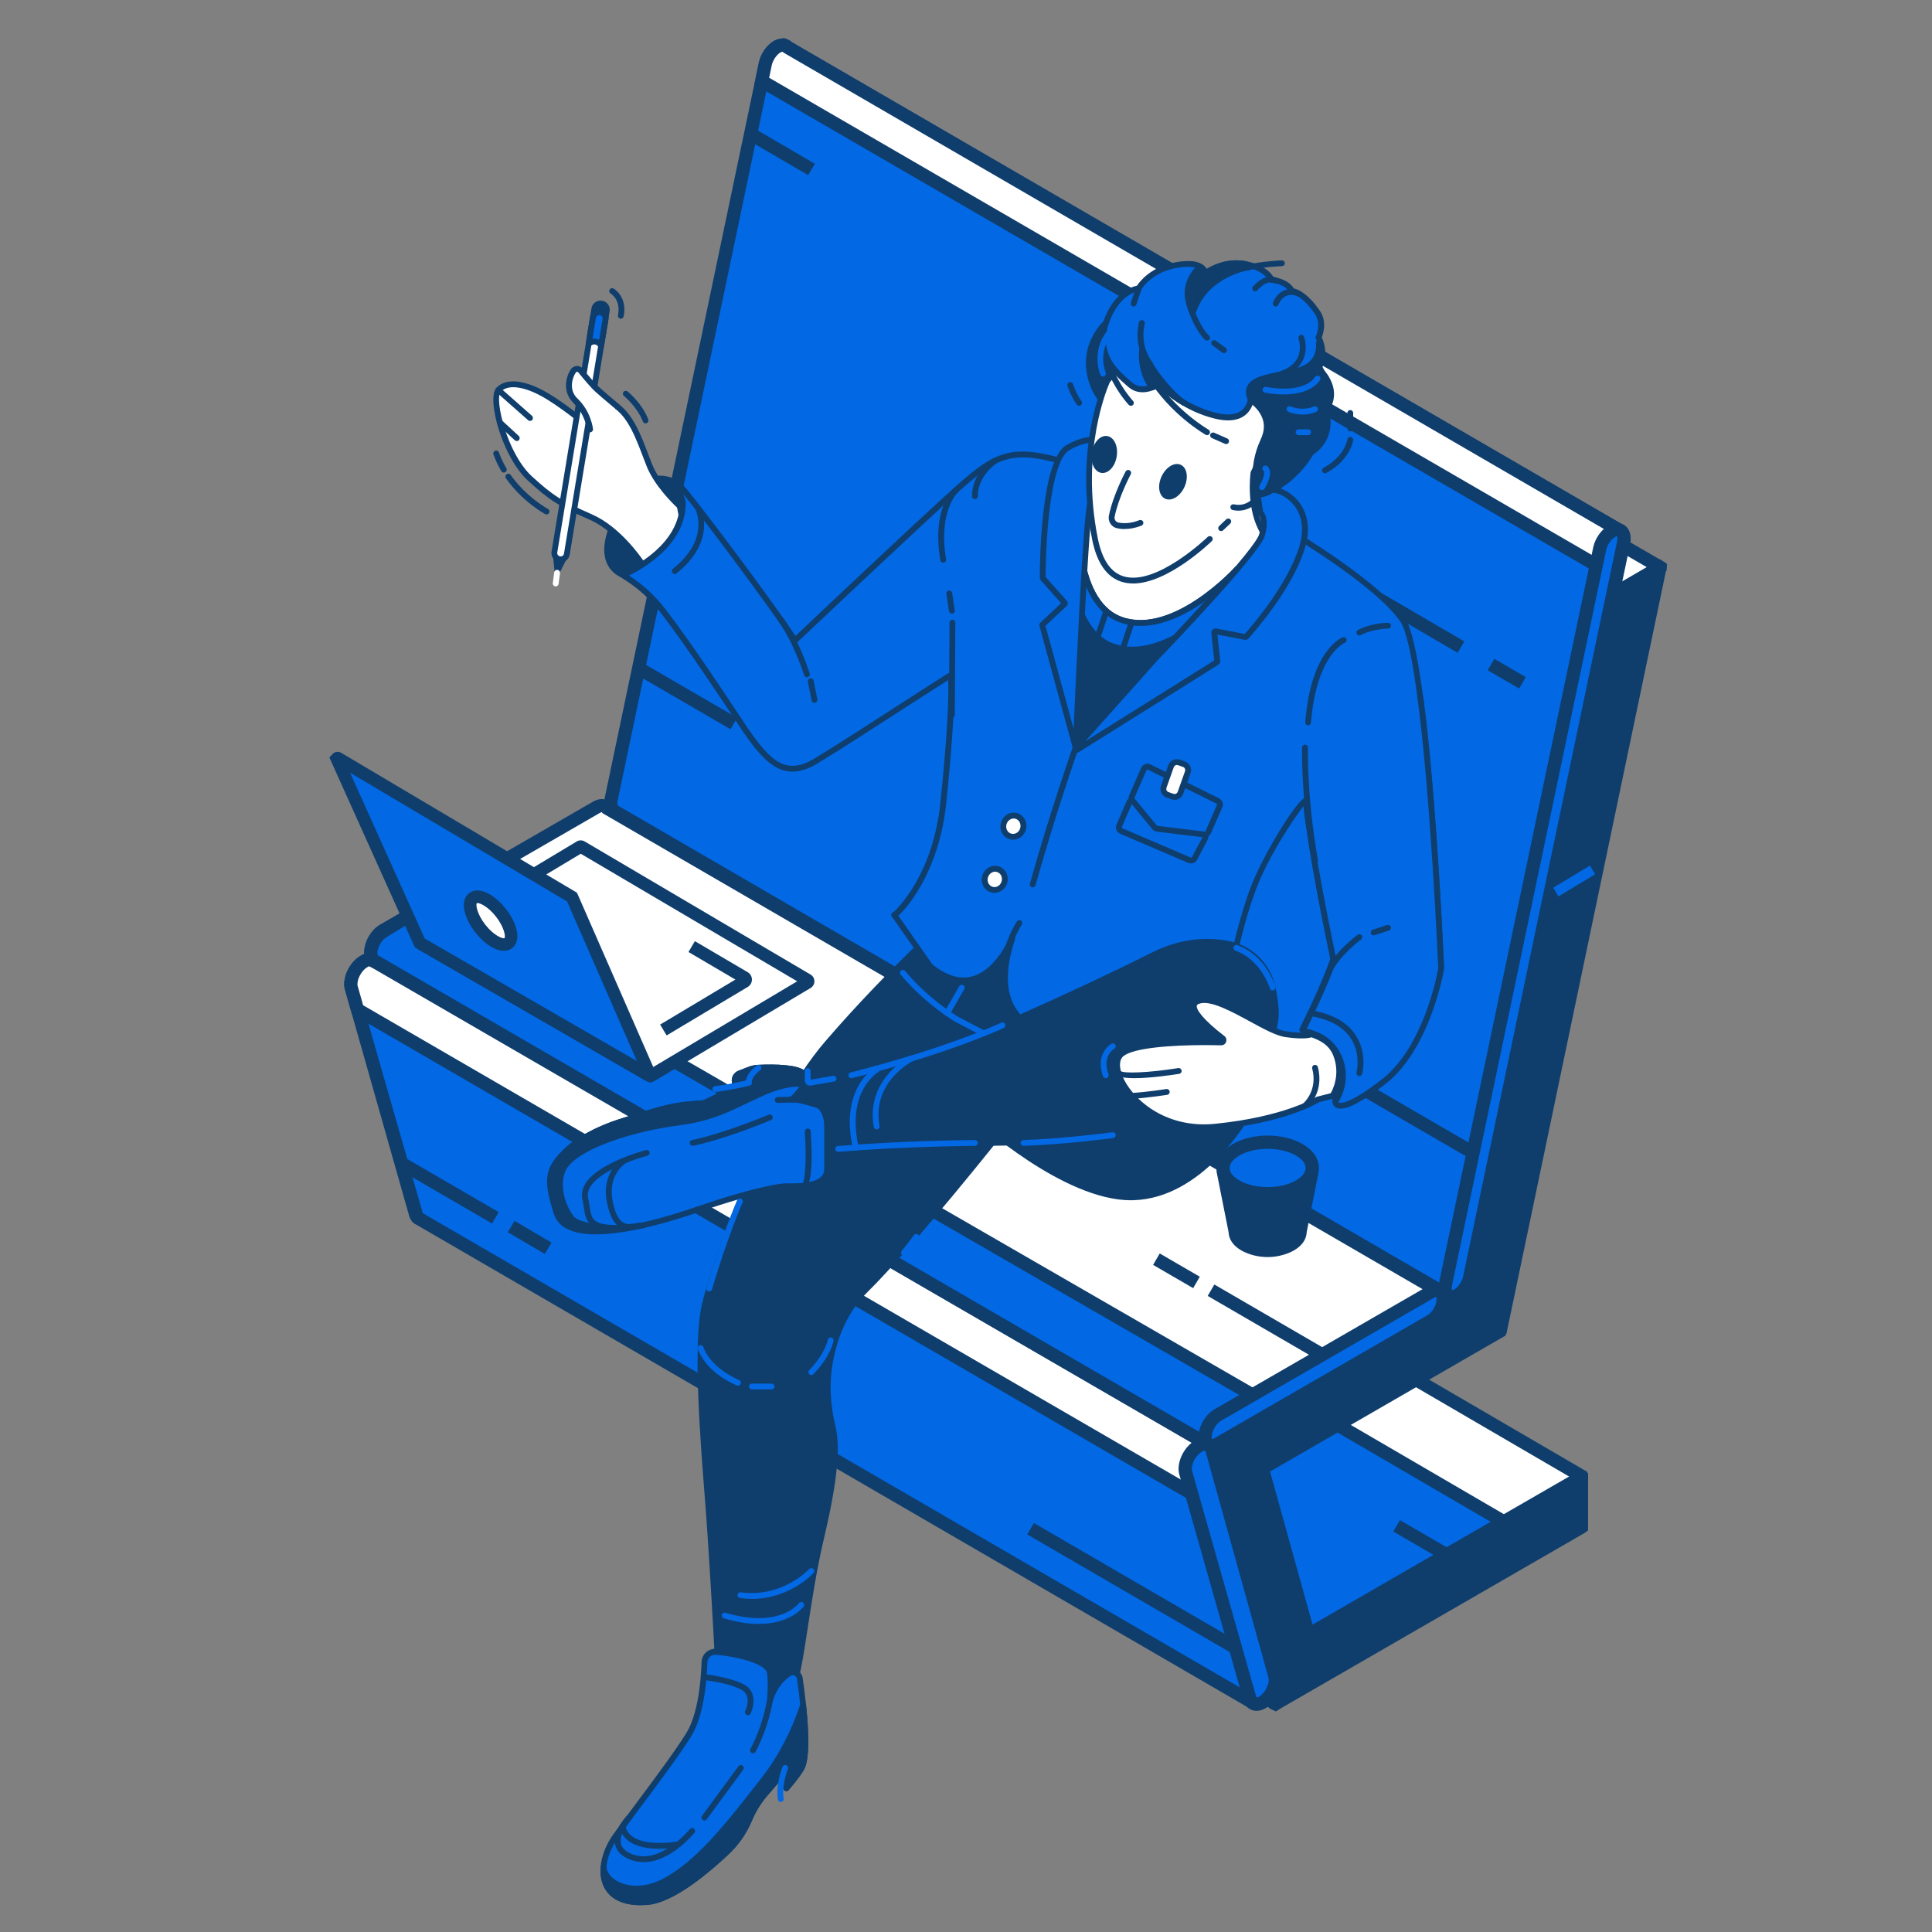 <?xml version="1.0" encoding="UTF-8"?>
<svg id="Capa_1" data-name="Capa 1" xmlns="http://www.w3.org/2000/svg" viewBox="0 0 500 500">
  <rect x="0" y="0" width="500" height="500" fill="#808080" stroke="none"/>
  <defs>
    <style>
      .cls-1 {
        fill: #0268e3;
      }

      .cls-1, .cls-2, .cls-3 {
        stroke-width: 0px;
      }

      .cls-2 {
        fill: #0f3e6d;
      }

      .cls-3 {
        fill: #fff;
      }
    </style>
  </defs>
  <g>
    <g>
      <g>
        <g>
          <path class="cls-1" d="M409.15,382.2l-137.06-79.91c-.07-.04-.15,0-.16.09l-4.52,69.7s.01.06.03.09l65.39,60.78s.08.04.12.02l48.8-24.94s.02-.01.02-.02l27.39-25.63c.05-.05.04-.13-.02-.17Z"/>
          <path class="cls-2" d="M332.69,435.01l-1-.79-65.97-61.32-.04-.83,4.59-70.76,1.73-.99.93.48,137.82,80.35.24,1.8-.67.68-27.81,25.92-49.83,25.46ZM269.16,371.42l64.01,59.5,47.61-24.33,25.64-24-132.95-77.52-4.31,66.35Z"/>
        </g>
        <g>
          <path class="cls-3" d="M393.77,396.51l15.4-14.41c.05-.05.04-.13-.02-.17l-137.06-79.91c-.07-.04-.15,0-.16.09l-1.46,22.52,123.3,71.89Z"/>
          <path class="cls-2" d="M394.01,398.64l-125.32-73.07,1.59-24.52,1.73-.99.93.48,137.81,80.35.25,1.78-.66.68-16.34,15.29ZM272.24,323.68l121.29,70.71,12.89-12.07-132.95-77.52-1.22,18.87Z"/>
        </g>
      </g>
      <g>
        <g>
          <path class="cls-3" d="M213.67,21.35l215.9,125.43s.01.02,0,.03l-11.64,6.76s-.01,0-.02,0L202.02,28.14s-.01-.02,0-.03l11.64-6.76s.01,0,.02,0Z"/>
          <path class="cls-2" d="M418,155.51l-.85-.41L200.34,29.15l-.08-1.97.88-.54,12.64-7.34.84.62,216.63,125.85.09,1.85-.73.56-12.6,7.34ZM205.39,28.13l212.54,123.47,8.26-4.81L213.65,23.32l-8.26,4.81Z"/>
        </g>
        <g>
          <g>
            <path class="cls-1" d="M114.14,315.5l215.89,125.42s.03,0,.03-.02l-18.16-65.33h0s-215.89-125.43-215.89-125.43c-.01,0-.03,0-.03.02l18.16,65.33s0,0,0,.01Z"/>
            <path class="cls-2" d="M330.22,442.92l-.95-.46-216.15-125.57-.69-.64v-.52s-18.41-66.21-18.41-66.21l1.83-1.45,1.03.6,216.03,125.5.69.64v.52s18.42,66.25,18.42,66.25l-1.81,1.33ZM115.6,314.37l211.71,122.99-16.87-60.66-211.7-122.98,16.86,60.65Z"/>
          </g>
          <g>
            <path class="cls-2" d="M417.91,153.57L202.01,28.14s-.02,0-.03.01l-43.16,180.35s4.96,2.47,4.96,2.47h0s-.01,0-.02,0l-67.78,39.13s-.01.02,0,.03l215.9,125.43s.01,0,.02,0l67.78-39.13s.01-.02,0-.03h0s.02,0,.03,0l38.21-182.8s0-.02,0-.02Z"/>
            <path class="cls-2" d="M311.78,377.61l-.92-.68-216.58-125.81v-1.97s.83-.51.83-.51l65.05-37.56c-3.42-1.73-3.37-1.9-2.96-3.12L200.52,26.91l1.63-.69.77.47,216.02,125.51.99.74-.38,1.19-38.15,182.61-.03.76-.92.47-68.67,39.65ZM99.38,250.12l212.53,123.47,66.28-38.28,37.81-180.88L203.12,30.76l-42.31,176.82c.9.45,2.11,1.05,2.91,1.45l.17-.1.92.68-.93,1.5.91,1.24-65.41,37.78Z"/>
          </g>
          <g>
            <path class="cls-2" d="M409.26,395.22l-79.17,45.71s-.02,0-.03-.01l-18.16-65.34s0-.02,0-.02l67.79-39.14h0s38.21-182.84,38.21-182.84c0,0,0,0,0,0l11.63-6.76s.03,0,.03.02l-41.33,197.62s0,0,0,.01l-61.57,35.55s-.01.01,0,.02l11.94,42.97s.02.02.03.01l70.6-40.76s.03,0,.03.02v12.93s0,.01,0,.02Z"/>
            <path class="cls-2" d="M330.21,442.84l-1.62-.67-.2-.88-18.52-66.61,1.27-.65,67.05-38.71,38.1-182.3.36-.71.52-.27,12.51-7.27,1.77,1.29-.16,1.05-41.39,197.9-.35.71-.52.27-60.35,34.85,11.01,39.61,69.56-40.16,1.74.97v14.81s-.86.64-.86.64l-79.91,46.13ZM313.9,376.39l17.23,61.97,76.43-44.13v-9.02s-68.84,39.75-68.84,39.75l-1.59-.75-.19-.83-12.3-44.25,1.27-.65,60.83-35.12,40.39-193.16-7.69,4.47-38.02,181.91v.88s-.95.49-.95.49l-66.57,38.44Z"/>
          </g>
        </g>
      </g>
      <g>
        <g>
          <path class="cls-1" d="M324.61,439.81l-11.66-51.03v-14.74s-215.45-124.87-215.45-124.87c-.54-1.04-1.72-1.25-3.05-.48l-.29.17c-2.23,1.29-3.84,4.67-3.23,6.8l16.61,58.52c.18.64.55,1.06,1.04,1.27l215.26,124.95c.4.23.89-.12.78-.58Z"/>
          <path class="cls-2" d="M324.09,442.17c-.39,0-.78-.1-1.13-.3l-215.26-124.95c-.79-.32-1.51-1.16-1.82-2.28l-16.6-58.52c-.82-2.89,1.1-7.06,4.02-8.75l.3-.17c1.14-.66,2.31-.85,3.35-.55.71.21,1.32.64,1.77,1.24l215.94,125.15v15.54s11.62,50.84,11.62,50.84c.2.87-.13,1.78-.85,2.31-.39.29-.86.44-1.33.44ZM95.91,249.95c-.1,0-.31.05-.6.22l-.3.17c-1.66.96-2.8,3.59-2.44,4.85l16.85,58.78,212.91,123.58-11.1-48.76v-13.76s-215.02-124.62-215.02-124.62l-.23-.44s-.03-.01-.07-.01Z"/>
        </g>
        <g>
          <path class="cls-3" d="M312.94,378.77v-4.73s-215.45-124.87-215.45-124.87c-.86-.39-1.72-1.25-3.05-.48l-.29.17c-2.23,1.29-3.84,4.67-3.23,6.8l1.6,5.64,215.87,125.23,4.55-7.75Z"/>
          <path class="cls-2" d="M309.01,388.86l-217.95-126.43-1.79-6.31c-.82-2.89,1.1-7.06,4.02-8.75l.3-.17c1.89-1.1,3.41-.25,4.21.2.13.07.26.15.39.21l216.45,125.44v6.19s-5.64,9.63-5.64,9.63ZM93.98,260.16l213.8,124.02,3.45-5.88v-3.28s-214.59-124.37-214.59-124.37c-.06-.02-.28-.14-.5-.26-.61-.34-.63-.34-.83-.22l-.3.17c-1.66.96-2.8,3.59-2.44,4.85l1.41,4.98Z"/>
        </g>
        <g>
          <path class="cls-1" d="M310.38,374.13l-.29.17c-2.23,1.29-3.84,4.67-3.24,6.8l16.61,58.52c.41,1.44,1.73,1.83,3.24.96h0c2.22-1.28,3.83-4.65,3.24-6.78l-16.31-58.69c-.4-1.45-1.73-1.85-3.24-.98Z"/>
          <path class="cls-2" d="M325.19,442.76c-.46,0-.9-.08-1.32-.25-1-.41-1.73-1.26-2.06-2.41l-16.61-58.52c-.82-2.89,1.1-7.06,4.03-8.75l.29-.17c1.27-.73,2.58-.89,3.69-.43,1,.41,1.73,1.28,2.05,2.43l16.31,58.69c.8,2.89-1.12,7.05-4.03,8.73-.79.46-1.6.69-2.36.69ZM311.24,375.61l-.29.17c-1.67.96-2.81,3.59-2.45,4.85l16.61,58.52c.1.18.34.17.73-.06,1.65-.95,2.8-3.58,2.45-4.84l-16.31-58.69c-.1-.19-.34-.18-.73.05Z"/>
        </g>
      </g>
      <g>
        <g>
          <path class="cls-3" d="M157.09,209.15h0c-.57-.75-1.59-.89-2.76-.21l-55.13,31.83c-1.79,1.03-3.24,3.55-3.24,5.61,0,.84.25,1.46.65,1.85h0c.19.18.41.31.65.38l215.07,124.8,22.95-16.07,37.01-23.29-215.2-124.91Z"/>
          <path class="cls-2" d="M312.42,375.44l-215.86-125.26c-.43-.16-.81-.4-1.14-.72-.54-.52-1.17-1.48-1.17-3.08,0-2.7,1.76-5.75,4.1-7.09l55.13-31.83c1.75-1.02,3.57-.86,4.73.36l217.4,126.19-39.41,24.8-23.78,16.65ZM157.09,209.15l-1.37,1.03s-.2.04-.54.24l-55.13,31.83c-1.27.73-2.38,2.66-2.38,4.13,0,.41.1.59.13.62l.32.13,214.12,124.25,22.06-15.44,34.69-21.82-213.05-123.66-.21-.27,1.36-1.03Z"/>
        </g>
        <g>
          <path class="cls-1" d="M95.96,246.65c0,.84.25,1.46.65,1.85h0c.19.18.41.31.65.38l215.07,124.8,4.2-2.94,7.53-9.77-216.56-125-8.3,5.06c-1.79,1.03-3.24,3.55-3.24,5.61Z"/>
          <path class="cls-2" d="M312.42,375.71l-215.86-125.26c-.43-.16-.81-.4-1.15-.73-.53-.51-1.16-1.47-1.16-3.07,0-2.7,1.76-5.75,4.1-7.1l9.13-5.57,219.13,126.49-9.09,11.67-5.1,3.57ZM107.52,237.97l-7.43,4.53c-1.31.75-2.42,2.68-2.42,4.15,0,.4.1.59.13.62l.32.13,214.12,124.25,3.09-2.16,6.17-8.01-213.99-123.51Z"/>
        </g>
        <g>
          <path class="cls-1" d="M311.9,371.83h0c0-2.07,1.45-4.58,3.24-5.61l55.13-31.83c1.79-1.03,3.24-.2,3.24,1.87h0c0,2.07-1.45,4.58-3.24,5.61l-55.13,31.83c-1.79,1.03-3.24.2-3.24-1.87Z"/>
          <path class="cls-2" d="M313.69,375.85c-.61,0-1.18-.15-1.7-.44-1.15-.66-1.81-1.97-1.81-3.58,0-2.7,1.76-5.75,4.1-7.09l55.13-31.83c1.4-.8,2.85-.89,4-.23,1.15.66,1.81,1.97,1.81,3.58,0,2.7-1.76,5.75-4.1,7.1l-55.13,31.83c-.77.45-1.56.67-2.31.67ZM371.67,335.62s-.2.05-.55.25l-55.13,31.83c-1.27.73-2.39,2.66-2.39,4.13,0,.4.09.6.12.64-.02-.03.2-.05.55-.25l55.13-31.83c1.27-.73,2.38-2.66,2.38-4.13,0-.4-.09-.6-.12-.64Z"/>
        </g>
      </g>
      <g>
        <g>
          <path class="cls-1" d="M203.9,12.29c-.27-.36-1.13-.66-1.13-.66,0,0-1.02.08-1.61.43-1.45.84-2.72,2.68-3.1,4.52l-39.87,190.23c-.35,1.68.12,2.9,1.08,3.24h0l215.43,125.16c.23.13.52,0,.58-.25l43.51-197.58c.04-.17-.04-.34-.19-.42L203.9,12.29Z"/>
          <path class="cls-2" d="M374.89,336.98c-.37,0-.73-.09-1.05-.28l-215.32-125.1c-1.73-.73-2.52-2.72-2.01-5.14L196.38,16.23c.48-2.3,2.06-4.57,3.92-5.65.86-.5,2-.62,2.33-.65l.36-.03.34.12c.42.14,1.12.43,1.64.91l214.49,124.54c.79.46,1.19,1.37,1,2.27l-43.51,197.59c-.15.66-.6,1.21-1.21,1.48-.27.12-.55.17-.84.17ZM202.54,13.4c-.23.04-.44.1-.52.15-1.02.59-2,2.04-2.29,3.38l-39.87,190.23c-.18.85-.01,1.25.04,1.31l214.09,124.35,42.91-194.88L202.74,13.6l-.12-.16s-.05-.03-.08-.04Z"/>
        </g>
        <g>
          <path class="cls-3" d="M418.6,136.96L203.9,12.29c-.27-.36-1.13-.66-1.13-.66,0,0-1.02.08-1.61.43-1.45.84-2.72,2.68-3.1,4.52l-.91,4.41,215.97,125.28,4.52-3.76,1.14-5.13c.04-.17-.04-.34-.19-.42Z"/>
          <path class="cls-2" d="M413.3,148.35l-1.03-.6L195.23,21.86l1.15-5.62c.49-2.31,2.06-4.58,3.92-5.65.86-.5,2-.62,2.33-.65l.36-.03.34.12c.42.14,1.12.43,1.64.91l214.49,124.54c.79.46,1.19,1.37,1,2.27l-1.27,5.71-5.89,4.9ZM199.07,20.13l213.87,124.06,3.15-2.62.81-3.62L202.74,13.6l-.16-.21c-.24.04-.47.11-.57.16-1.02.59-2,2.04-2.29,3.38l-.66,3.2Z"/>
        </g>
        <g>
          <path class="cls-1" d="M376.56,335.48h.03c1.66-.57,3.31-2.68,3.76-4.83l39.84-190.22c.57-2.7-.97-4.15-3.1-2.92h0c-1.45.84-2.72,2.68-3.1,4.51l-39.88,190.23c-.5,2.35.62,3.83,2.44,3.22Z"/>
          <path class="cls-2" d="M375.77,337.33c-.84,0-1.61-.28-2.22-.83-1.11-.99-1.52-2.66-1.11-4.6l39.88-190.23c.48-2.3,2.06-4.57,3.92-5.65,1.53-.88,3.09-.9,4.27-.04,1.29.94,1.8,2.73,1.37,4.8l-39.84,190.22c-.58,2.77-2.64,5.34-4.89,6.09l-.58-1.61.55,1.62c-.45.15-.9.23-1.33.23ZM418.49,138.76s-.21.04-.54.23c-1.02.59-2,2.04-2.28,3.38l-39.88,190.23c-.18.86-.01,1.27.04,1.34l.25-.12c.92-.31,2.23-1.85,2.59-3.53l39.84-190.22c.17-.8.03-1.21-.03-1.32Z"/>
        </g>
        <rect class="cls-2" x="358.7" y="261.59" width="3.42" height="49.37" transform="translate(-68.17 454.11) rotate(-59.85)"/>
        <rect class="cls-2" x="200.04" y="189.4" width="3.42" height="9.41" transform="translate(-67.44 271.02) rotate(-59.84)"/>
        <rect class="cls-2" x="176.15" y="166.3" width="3.42" height="27.86" transform="translate(-67.33 243.48) rotate(-59.84)"/>
        <rect class="cls-2" x="388.22" y="169.63" width="3.42" height="9.41" transform="translate(43.3 423.9) rotate(-59.84)"/>
        <rect class="cls-2" x="358.69" y="136.65" width="3.42" height="40.96" transform="translate(43.03 389.2) rotate(-59.73)"/>
        <rect class="cls-2" x="291.41" y="380.46" width="3.42" height="61.06" transform="translate(-209.5 458.01) rotate(-59.85)"/>
        <rect class="cls-2" x="135.36" y="314.71" width="3.42" height="11.12" transform="translate(-208.53 276.46) rotate(-59.61)"/>
        <rect class="cls-2" x="114.18" y="293.8" width="3.42" height="28.47" transform="translate(-208.67 253.52) rotate(-59.85)"/>
        <rect class="cls-2" x="150.77" y="210.17" width="3.42" height="56.15" transform="translate(-130.12 250.42) rotate(-59.85)"/>
        <rect class="cls-2" x="326.36" y="325.51" width="3.42" height="33.87" transform="translate(-132.84 454.1) rotate(-59.85)"/>
        <rect class="cls-2" x="302.76" y="322.9" width="3.42" height="11.99" transform="translate(-132.86 426.97) rotate(-59.85)"/>
        <rect class="cls-2" x="239.97" y="144.66" width="3.43" height="16.54" transform="translate(-11.23 286.48) rotate(-60.16)"/>
        <rect class="cls-2" x="366.2" y="391.13" width="3.42" height="14.97" transform="translate(-161.58 516.48) rotate(-59.84)"/>
        <rect class="cls-2" x="200.62" y="30.47" width="3.42" height="17.78" transform="translate(66.36 194.28) rotate(-59.73)"/>
      </g>
      <rect class="cls-1" x="401.85" y="226.65" width="11.09" height="2.63" transform="translate(-59.21 242.83) rotate(-31.05)"/>
    </g>
    <g>
      <g>
        <path class="cls-2" d="M317.65,302.27c-.61,0-1.09.53-1.03,1.13l3.04,15.3c0,1.83,1.79,3.67,5.37,4.55,1.98.49,4.07.49,6.05,0,3.58-.88,5.38-2.72,5.38-4.55l3.04-15.3c.06-.61-.42-1.13-1.02-1.13h-20.83Z"/>
        <path class="cls-2" d="M328.07,325.33c-1.16,0-2.31-.14-3.44-.41-4.09-1.01-6.57-3.26-6.67-6.03l-3.01-15.15c-.1-.94.15-1.71.67-2.28.52-.57,1.26-.9,2.03-.9h20.83c.77,0,1.52.33,2.04.9.52.57.77,1.34.69,2.11l-3.04,15.31c-.11,2.78-2.58,5.02-6.67,6.03-1.12.28-2.28.42-3.43.42ZM318.48,303.99l2.9,14.72c0,.94,1.26,2.2,4.07,2.89,1.71.42,3.51.42,5.23,0,2.81-.69,4.07-1.95,4.07-2.89l.03-.33,2.86-14.38h-19.17Z"/>
      </g>
      <g>
        <path class="cls-1" d="M336.24,297.56c4.51,2.6,4.51,6.83,0,9.43-4.51,2.6-11.83,2.6-16.34,0-4.51-2.6-4.51-6.83,0-9.43,4.51-2.6,11.83-2.6,16.34,0Z"/>
        <path class="cls-2" d="M328.07,310.66c-3.25,0-6.5-.73-9.03-2.19-2.74-1.58-4.24-3.78-4.24-6.2,0-2.42,1.51-4.62,4.24-6.2,5.06-2.92,12.99-2.92,18.05,0h0c2.73,1.58,4.24,3.78,4.24,6.2,0,2.42-1.5,4.62-4.24,6.2-2.53,1.46-5.78,2.19-9.02,2.19ZM328.07,297.32c-2.67,0-5.33.57-7.31,1.72-1.61.93-2.53,2.11-2.53,3.23,0,1.13.92,2.31,2.53,3.23,3.96,2.29,10.66,2.29,14.62,0,1.61-.93,2.53-2.11,2.53-3.23s-.92-2.31-2.53-3.23h0c-1.98-1.14-4.65-1.72-7.31-1.72Z"/>
      </g>
    </g>
  </g>
  <g>
    <g>
      <path class="cls-2" d="M322.51,289.07s-11.68,20.25-29.13,20.8c-17.44.55-40.61-20.69-40.61-20.69l69.73-.1Z"/>
      <path class="cls-2" d="M292.71,310.63c-17.44,0-39.5-20.04-40.44-20.9-.31-.28-.33-.76-.04-1.07.28-.31.76-.33,1.07-.05.23.21,23.19,21.06,40.07,20.5,16.81-.53,28.38-20.22,28.5-20.42.21-.36.67-.48,1.03-.28.36.21.48.67.27,1.03-.49.84-12.1,20.62-29.76,21.17-.23,0-.47.01-.7.01Z"/>
    </g>
    <g>
      <path class="cls-2" d="M176.75,127.17c-.2-.78-.67-1.46-1.34-1.89-1.83-1.17-5.77-2.87-9.84.79-5.57,5.01-13.28,18.47-4.38,22.77,8.89,4.3,17.95-12.39,17.95-12.39l-2.38-9.28Z"/>
      <path class="cls-2" d="M164.24,150.31c-1.11,0-2.25-.24-3.39-.79-2.53-1.22-4.01-3.2-4.38-5.88-.89-6.3,4.6-14.54,8.6-18.13,4.56-4.09,9.04-1.97,10.76-.87.82.53,1.41,1.36,1.66,2.34l2.38,9.28c.05.18.02.38-.07.55-.34.62-7.44,13.5-15.56,13.5ZM170.88,124.61c-1.47,0-3.13.51-4.81,2.03-3.9,3.51-8.89,11.29-8.11,16.8.3,2.15,1.5,3.74,3.55,4.73,7.55,3.65,15.65-9.78,16.82-11.82l-2.31-8.98h0c-.16-.61-.52-1.12-1.02-1.44-.95-.61-2.41-1.31-4.12-1.31Z"/>
    </g>
    <g>
      <g>
        <path class="cls-3" d="M175.93,130.98s-5.65-5.11-7.82-10.49c-2.17-5.37-4.03-11.84-8.24-15.15-4.21-3.31-9.22-8.05-10-9.57-.78-1.52-4.57,4.11-.72,8.2,3.85,4.09,2.66,5.91,2.66,5.91,0,0-6.63-5.48-11.47-8.11-4.84-2.62-9.31-3.18-11.36-.84-2.04,2.34,1.65,16.94,8.2,22.92,5.49,5.01,7.71,6.42,15.73,9.96,8.02,3.53,13.92,13.11,13.92,13.11l11.23-4.54-2.14-11.42Z"/>
        <path class="cls-2" d="M166.83,147.69c-.26,0-.5-.13-.64-.36-.06-.09-5.87-9.43-13.58-12.82-8.13-3.58-10.36-5-15.94-10.09-6.8-6.22-10.7-21.18-8.26-23.98,2.22-2.54,6.81-2.29,12.28.67,3.69,2,8.31,5.56,10.43,7.25-.21-.81-.84-2.09-2.53-3.88-2.84-3.02-1.77-6.44-1.37-7.42.44-1.09,1.26-2.26,2.22-2.3.45-.02.87.23,1.09.66.69,1.35,5.63,6.05,9.79,9.32,3.66,2.87,5.55,7.84,7.38,12.65.36.96.72,1.9,1.09,2.82,2.08,5.15,7.57,10.16,7.63,10.21.12.11.21.26.24.42l2.14,11.42c.07.35-.13.7-.46.84l-11.23,4.54c-.09.04-.19.05-.28.05ZM132.82,100.21c-1.42,0-2.55.41-3.27,1.23-1.58,1.8,1.59,15.88,8.14,21.87,5.42,4.95,7.6,6.33,15.53,9.82,7.13,3.14,12.52,10.76,13.91,12.87l10.08-4.07-1.98-10.56c-1.03-.96-5.81-5.61-7.83-10.59-.37-.92-.74-1.88-1.1-2.84-1.76-4.61-3.57-9.38-6.9-12-3.87-3.04-8.77-7.58-10.03-9.51-.3.3-.77,1.01-1.02,2.08-.24,1.06-.39,3.11,1.35,4.95,4.14,4.39,2.89,6.61,2.74,6.84-.12.18-.3.3-.52.33-.2.04-.43-.03-.59-.16-.07-.05-6.63-5.47-11.34-8.02-2.74-1.48-5.22-2.24-7.16-2.24Z"/>
      </g>
      <path class="cls-2" d="M137.18,108.94c-.18,0-.36-.06-.5-.19l-8.2-7.24c-.31-.28-.34-.75-.07-1.07.27-.31.75-.34,1.06-.07l8.2,7.24c.31.28.34.75.07,1.07-.15.17-.36.25-.57.25Z"/>
      <path class="cls-2" d="M133.74,114.14c-.18,0-.37-.07-.51-.2l-4.38-4.05c-.3-.28-.32-.76-.04-1.07.28-.31.76-.33,1.07-.04l4.38,4.05c.3.28.32.76.04,1.07-.15.16-.35.24-.55.24Z"/>
    </g>
    <g>
      <path class="cls-2" d="M259.65,292.15s-23.5,29.68-35.62,41.63c-5.59,5.51-8.12,12.57-9.23,18.58-1.04,5.62-.65,11.38.68,16.94,1.36,5.63.33,14.66-3,28.76-3.36,14.2-4.85,30.22-6.53,36.07-.66,2.29-2.09,1.57-4.47,1.57h-10.32c-2.84,0-5.19-2.22-5.33-5.06-.49-9.44-1.6-30.12-2.81-45.01-1.61-19.87-2.58-39.25-.65-47.81,1.94-8.56,14.86-48.21,31.82-67.88,16.96-19.67,32.95-33.56,32.95-33.56l24.37,6.14.97,25.05-12.82,24.57Z"/>
      <path class="cls-2" d="M203.79,436.57c-.32,0-.65-.02-.98-.05-.4-.03-.84-.06-1.32-.06h-10.33c-3.25,0-5.92-2.54-6.09-5.78-.55-10.59-1.64-30.51-2.81-44.98-2.08-25.51-2.28-40.77-.63-48.04,2.02-8.93,15.15-48.68,31.98-68.2,16.8-19.48,32.87-33.5,33.03-33.64.18-.16.44-.22.68-.16l24.37,6.14c.32.08.56.37.57.7l.97,25.06c0,.13-.02.26-.09.38l-12.82,24.57s-.05.08-.08.12c-.24.3-23.67,29.86-35.68,41.7-4.6,4.53-7.63,10.65-9.02,18.18-.96,5.2-.73,10.79.68,16.62,1.35,5.63.43,14.61-3,29.11-1.85,7.8-3.14,16.26-4.18,23.07-.89,5.79-1.59,10.36-2.36,13.03-.55,1.9-1.67,2.22-2.89,2.22ZM247.33,237.22c-2.26,2-17.1,15.28-32.58,33.22-16.65,19.31-29.65,58.7-31.65,67.55-1.61,7.11-1.4,22.23.66,47.58,1.18,14.49,2.27,34.43,2.82,45.03.12,2.44,2.14,4.35,4.58,4.35h10.33c.52,0,.99.03,1.43.06,1.62.11,1.98.1,2.32-1.09.74-2.58,1.47-7.34,2.31-12.85,1.04-6.83,2.35-15.33,4.21-23.19,3.37-14.26,4.3-23.02,3-28.41-1.45-6.04-1.69-11.84-.69-17.25,1.45-7.84,4.62-14.23,9.44-18.98,11.7-11.54,34.36-40.05,35.52-41.51l12.69-24.33-.94-24.29-23.44-5.9Z"/>
    </g>
    <g>
      <path class="cls-1" d="M334.35,137.87c.14.06,22.15,13.15,28.67,22.56,6.54,9.43,9.93,89.74,9.93,89.86,0,0-3.39,20.5-15.02,29.42-12.72,9.76-12.36,4.97-12.36,4.97,0,0,3.63-5.07.97-11.37-2.67-6.3-9.52-6.82-9.52-6.82,0,0,5.61-11.05,8.04-18.31.02-.05.02-.11.01-.16-.32-1.54-5.73-27-7.13-41-.63-.21-9.79,12.57-13.75,23.33-4.04,10.97-6.32,24.31-6.32,24.31l-45.47,12.96s-18.14-1.81-10.44-24.78c0,0,0-.02,0-.02-.37.9-7.78,18.33-21.27,7.23l-9.22-13.2c-.09-.17-.15.11,0,0,1.49-1.09,10.66-10.44,12.61-28.77,1.95-18.25,2.36-30.19,1.97-32.85-.03-.23-.29-.35-.49-.22-3.29,2.01-26.64,17.29-34.47,21.99-8.48,5.09-13.08-.33-19.62-10.22-4.98-7.53-13.75-20.72-20.01-28.82-2.68-3.47-5.97-6.42-9.7-8.73l-.05-.03c-.23-.14-.22-.48.03-.59,2.84-1.28,15.17-7.49,14.95-18.68l-.97-3.12s.36-1.04,1.21,0c4.71,5.74,20.83,27.06,28.83,38.93,0,0,30.53-28.92,41.67-38.93,11.15-10.01,14.94-11.32,30.85-6.43,15.91,4.9,56.05,17.5,56.05,17.5Z"/>
      <path class="cls-2" d="M346.92,286.59c-.45,0-.83-.09-1.15-.26-.82-.44-.98-1.29-.95-1.72,0-.14.06-.27.14-.38.14-.19,3.35-4.82.89-10.64-2.46-5.81-8.82-6.36-8.89-6.36-.25-.02-.48-.16-.6-.38-.12-.22-.13-.49-.01-.71.06-.11,5.55-10.97,7.96-18.09l-.08-.38c-1.65-7.87-5.5-26.93-6.88-39.03-2.5,3.13-9.2,13.12-12.46,21.95-3.97,10.78-6.26,24.05-6.28,24.18-.05.29-.26.52-.54.6l-45.47,12.96c-.09.03-.18.03-.28.02-.28-.03-6.95-.76-10.66-6.5-2.28-3.53-2.91-8.11-1.89-13.67-1.82,2.48-4.48,5.11-7.98,5.99-3.69.93-7.58-.27-11.57-3.55-.05-.04-.1-.09-.14-.15l-9.04-12.95s-.03-.02-.05-.03c-.26-.17-.41-.53-.34-.83.06-.28.3-.53.58-.61,1.44-1.32,10.18-10.02,12.11-28.07,1.82-17.09,2.28-28.46,2.04-31.98-1.6,1.01-5.05,3.23-9.28,5.96-8.28,5.35-19.63,12.67-24.62,15.67-9.15,5.48-14.11-.58-20.64-10.45-4.02-6.07-13.42-20.29-19.98-28.77-2.62-3.39-5.81-6.26-9.5-8.55-.4-.25-.6-.63-.57-1.04.02-.4.27-.75.64-.92,2.45-1.11,14.63-7.15,14.51-17.87l-.94-3.01c-.05-.15-.05-.32,0-.47.05-.14.32-.82,1.03-.95.51-.1,1.01.15,1.48.72,4.83,5.89,20.39,26.5,28.38,38.25,4.47-4.23,30.91-29.24,41.04-38.33,11.13-10,15.07-11.67,31.57-6.59,15.73,4.84,55.65,17.37,56.05,17.5.02,0,.04.01.06.02.19.08,22.42,13.33,29,22.82,6.62,9.54,10.07,89.53,10.07,90.29-.15.97-3.59,21.02-15.32,30.02-5.49,4.22-9.27,6.29-11.47,6.29ZM346.36,284.86c.02.05.07.11.14.15.33.16,2.4.66,10.97-5.91,11.25-8.63,14.7-28.74,14.74-28.94-.36-10.23-4-80.93-9.81-89.31-6.28-9.05-27.18-21.6-28.36-22.29-2-.63-40.57-12.73-55.96-17.47-15.85-4.88-19.35-3.41-30.12,6.27-11.01,9.89-41.35,38.63-41.66,38.92-.16.15-.36.23-.6.2-.22-.02-.42-.15-.54-.33-7.55-11.2-22.85-31.53-28.28-38.25l.56,1.79c.02.07.03.14.03.21.21,10.9-11.01,17.26-14.69,19.05,3.62,2.34,6.73,5.2,9.3,8.53,6.59,8.53,16.02,22.78,20.04,28.87,6.81,10.29,10.87,14.64,18.61,9.99,4.97-2.98,16.3-10.3,24.57-15.64,4.85-3.13,8.69-5.61,9.89-6.34.31-.19.7-.22,1.03-.06.32.15.55.46.6.82.44,2.99-.11,15.58-1.97,33.04-1.77,16.57-9.48,26.22-12.35,28.83l8.77,12.55c3.57,2.91,6.98,3.98,10.17,3.19,6.25-1.57,9.7-9.84,9.85-10.19.12-.28.39-.47.7-.47h.02c.31,0,.59.21.69.51.06.16.05.34,0,.5h0c-2.58,7.68-2.49,13.73.25,17.97,3.05,4.72,8.49,5.67,9.41,5.8l44.87-12.79c.45-2.47,2.68-14.22,6.27-23.98,3.19-8.66,12.5-23.8,14.58-23.8.04,0,.08,0,.11.02.28.09.48.35.51.64,1.19,11.88,5.3,32.23,7.02,40.43l.1.5c.03.14,0,.44-.04.57-2.01,5.99-6.21,14.64-7.61,17.46,2.15.43,6.89,1.95,9.08,7.12,2.49,5.89-.16,10.71-.88,11.85Z"/>
    </g>
    <g>
      <path class="cls-2" d="M329.36,255.57c-1.22-5.63-5.6-10.08-11.25-11.25-4.88-1.01-11.76-1.09-19.53,2.82-15.26,7.67-52.74,25.19-66.63,28.54-8.51,2.05-13.99,3.1-16.96,3.6-1.49.25-2.46,1.69-2.12,3.17l3.05,13.36c.3,1.3,1.51,2.17,2.83,2.02,4.83-.54,16.29-1.74,25.47-1.99,11.9-.32,52.27,1.56,73.35-10.98.21-.12.39-.27.56-.44,1.84-1.87,12.91-13.57,12.02-23.46-.19-2.07-.47-3.85-.8-5.38Z"/>
      <path class="cls-2" d="M218.46,298.6c-1.55,0-2.92-1.07-3.28-2.62l-3.05-13.36c-.21-.91-.04-1.85.48-2.62.52-.78,1.32-1.3,2.25-1.45,3.1-.52,8.54-1.57,16.9-3.59,13.26-3.2,49.83-20.13,66.47-28.49,8.19-4.12,15.41-3.84,20.02-2.88,5.9,1.22,10.54,5.87,11.83,11.83h0c.36,1.68.64,3.52.81,5.47.91,10.15-10.03,21.82-12.23,24.06-.21.22-.45.4-.71.56-18.42,10.96-51.57,11.01-67.5,11.04-2.51,0-4.62,0-6.21.05-9.23.25-20.84,1.47-25.41,1.99-.13.01-.25.02-.38.02ZM312.41,244.5c-3.83,0-8.47.79-13.5,3.32-14.99,7.53-52.63,25.19-66.79,28.6-8.4,2.03-13.89,3.08-17.01,3.61-.51.09-.96.37-1.24.8-.29.43-.38.94-.27,1.45l3.05,13.36c.21.92,1.05,1.55,2.02,1.44,4.58-.52,16.24-1.75,25.53-2,1.6-.04,3.73-.05,6.25-.05,15.8-.02,48.67-.08,66.73-10.82.15-.09.28-.19.4-.32,1.3-1.32,12.68-13.18,11.81-22.87-.17-1.89-.43-3.67-.78-5.29h0c-1.16-5.38-5.35-9.57-10.66-10.67-1.56-.32-3.43-.57-5.54-.57Z"/>
    </g>
    <g>
      <polygon class="cls-3" points="315.47 130.6 328.98 131.41 333.07 139.48 316.75 159.02 283.06 189.87 278.39 193.47 276.2 177.44 279.11 130.6 280.08 121.23 310.07 117.35 315.47 130.6"/>
      <path class="cls-2" d="M278.39,194.22c-.1,0-.19-.02-.29-.06-.25-.1-.42-.33-.46-.6l-2.19-16.03,2.9-46.99.97-9.4c.04-.35.31-.63.66-.67l29.99-3.88c.34-.04.67.15.79.46l5.22,12.8,13.03.79c.27.02.51.17.63.41l4.09,8.07c.14.27.1.59-.09.83l-16.32,19.54-33.76,30.92-4.71,3.63c-.14.1-.3.16-.46.16ZM280.77,121.9l-.91,8.77-2.9,46.81,2,14.59,3.63-2.8,33.64-30.81,15.93-19.09-3.67-7.24-13.08-.79c-.29-.02-.55-.2-.65-.47l-5.18-12.71-28.82,3.73Z"/>
    </g>
    <g>
      <path class="cls-2" d="M320.1,147.36s-15.94,17.66-29.67,13.13c-13.73-4.53-11.2-30.93-11.2-30.93l-3.82,5.08,2.64,20.77-1.83,23.97,2.86,13.34,26.06-23.05,16.63-20.49-1.66-1.81Z"/>
      <path class="cls-2" d="M279.06,193.47c-.08,0-.16-.01-.24-.04-.26-.08-.45-.3-.5-.56l-2.86-13.34c-.02-.07-.02-.14-.01-.22l1.83-23.97-2.63-20.62c-.02-.19.03-.39.15-.55l3.82-5.08c.2-.27.56-.37.87-.25.31.12.51.44.48.78-.02.26-2.31,25.85,10.69,30.14,13.11,4.32,28.72-12.74,28.88-12.92.14-.16.34-.25.56-.25h0c.21,0,.41.09.56.24l1.66,1.81c.25.28.26.7.03.99l-16.63,20.49-26.15,23.14c-.14.12-.32.19-.5.19ZM276.97,179.32l2.56,11.97,25.1-22.2,16.13-19.9-.67-.73c-3.02,3.16-17.17,16.94-29.9,12.73-11.72-3.86-12.14-22.33-11.87-29.18l-2.13,2.83,2.6,20.47-1.81,24.01Z"/>
    </g>
    <g>
      <path class="cls-1" d="M288.29,167.38c-13.73-4.53-11.2-30.93-11.2-30.93l-1.25,1.66-.44-3.47,3.82-5.08s-2.53,26.4,11.2,30.93c13.73,4.53,29.67-13.13,29.67-13.13l1.66,1.81-5.66,6.98c-4.6,4.43-16.89,14.83-27.8,11.23Z"/>
      <path class="cls-2" d="M293.03,168.88c-1.67,0-3.33-.24-4.98-.78h0c-11.79-3.89-12.14-22.57-11.87-29.32-.16.09-.35.11-.54.06-.3-.08-.52-.33-.56-.63l-.44-3.47c-.02-.19.03-.39.15-.55l3.82-5.08c.2-.27.56-.37.87-.25.31.12.51.44.48.78-.02.26-2.31,25.85,10.69,30.14,13.11,4.32,28.72-12.74,28.88-12.92.14-.16.34-.25.56-.25h0c.21,0,.41.09.56.24l1.66,1.81c.25.28.26.7.03.99l-5.66,6.98c-4.19,4.04-13.89,12.25-23.65,12.25ZM288.52,166.66c10.46,3.45,22.4-6.58,27.04-11.05l5.19-6.41-.67-.73c-3.02,3.16-17.17,16.94-29.9,12.73-11.72-3.86-12.14-22.33-11.87-29.18l-2.13,2.83.17,1.32.13-.17c.2-.27.56-.37.87-.25.31.12.51.44.48.78-.02.26-2.31,25.85,10.69,30.14h0Z"/>
    </g>
    <g>
      <path class="cls-1" d="M278.35,193.31s.05.04.05,0c.13-2.97,2.12-49.77,3.39-60.66,1.22-10.48,4.12-16.05,4.51-16.76.03-.06.03-.11,0-.16-.33-.59-2.61-4.01-9.89.08-6.49,3.65-6.54,32.09-6.54,33.72,0,.05.02.09.05.13l5.64,6.34c.07.08.07.2-.01.27l-5.73,5.36c-.05.05-.07.13-.06.2l8.6,31.47Z"/>
      <path class="cls-2" d="M278.39,194.09c-.34,0-.68-.25-.77-.58l-8.6-31.47c-.1-.34,0-.7.26-.94l5.34-4.99-5.28-5.94c-.12-.14-.24-.44-.24-.63,0-3.12.15-30.58,6.93-34.38,3.27-1.84,6.02-2.46,8.17-1.85,1.77.5,2.55,1.71,2.75,2.06.12.22.13.66,0,.88-.33.6-3.21,6.09-4.43,16.49-1.29,11.01-3.3,58.59-3.38,60.61-.01.37-.31.69-.67.73-.03,0-.06,0-.09,0ZM270.57,161.97l7.28,26.64c.56-12.69,2.12-46.88,3.19-56.04,1.13-9.67,3.7-15.28,4.43-16.72-.25-.32-.76-.83-1.68-1.09-1.72-.49-4.15.11-7.02,1.72-4.87,2.73-6.15,22.56-6.16,32.85l5.5,6.18c.34.38.31.98-.07,1.33l-5.48,5.13Z"/>
    </g>
    <g>
      <path class="cls-2" d="M286.22,83.59s-7.3,6.3-3.16,16.47c4.13,10.18,16,5.82,16,5.82l-2.91-18.48-9.93-3.81Z"/>
      <path class="cls-2" d="M293.41,107.54c-3.89,0-8.68-1.34-11.06-7.19-4.29-10.56,3.29-17.26,3.37-17.33.21-.18.5-.23.76-.13l9.93,3.81c.25.1.43.32.47.59l2.91,18.48c.06.36-.14.7-.48.83-.06.02-2.67.95-5.91.95ZM286.39,84.47c-1.33,1.34-6.06,6.88-2.64,15.32,3.34,8.24,12.09,6.28,14.46,5.58l-2.74-17.41-9.08-3.49Z"/>
    </g>
    <g>
      <path class="cls-3" d="M313.11,139.48s-24.87,24.23-29.72,0c-4.85-24.23,3.23-41.03,3.23-41.03,0,0,9.44-10.34,10.86-10.98s27.91,3.88,27.91,3.88l7.75,13.24-8.72,17.77s-1.29,9.37,2.58,15.51l-13.89,1.62Z"/>
      <path class="cls-2" d="M293.25,151c-1.01,0-2-.13-2.94-.42-3.87-1.2-6.44-4.88-7.66-10.95-4.84-24.2,3.21-41.33,3.29-41.5.03-.07.07-.13.12-.18,1.59-1.75,9.61-10.49,11.1-11.16,1.47-.67,20.31,2.45,28.35,3.82.22.04.41.17.52.36l7.75,13.24c.13.22.14.49.03.71l-8.67,17.65c-.13,1.08-.97,9.41,2.49,14.88.22.35.12.82-.24,1.04-.35.23-.82.12-1.04-.23-3.98-6.3-2.75-15.62-2.69-16.01,0-.08.03-.16.07-.23l8.54-17.4-7.37-12.59c-9.88-1.68-25.73-4.16-27.19-3.85-.76.37-5.92,5.72-10.47,10.7-.63,1.39-7.68,17.71-3.13,40.46,1.1,5.48,3.32,8.78,6.62,9.8,8.5,2.65,21.7-10.07,21.83-10.19.3-.29.78-.28,1.07.01.29.3.29.78-.01,1.07-.51.49-11.39,10.98-20.39,10.98Z"/>
    </g>
    <g>
      <path class="cls-1" d="M341.22,87.41s2.18,3.45,0,7.33c0,0,3.88,5.09,0,10.66,0,0,2.42,7.03-3.88,11.14,0,0-2.42,8.24-11.87,11.27,0,0-1.94-6.42,1.45-13.69,3.39-7.27-3.15-11.14-3.15-11.14,0,0-.24,6.84-9.21,4.63-8.96-2.21-14.54-8.27-14.54-8.27,0,0-4.33,3.01-7.51.24-3.18-2.76-9.21-7.51-6.3-15.99,2.91-8.48,8.48-8.96,8.48-8.96,0,0,2.67-4.85,9.93-6.06,7.27-1.21,7.27,2.18,7.27,2.18,0,0,4.36-3.43,10.18-2.44,5.81.99,7.03,4.14,7.03,4.14,0,0,3.96.24,5.25,2.91,0,0,2.9.06,6.62,5.57,1.97,2.91.24,6.48.24,6.48Z"/>
      <path class="cls-2" d="M325.47,128.56c-.12,0-.24-.03-.35-.09-.18-.09-.31-.26-.37-.45-.08-.27-1.98-6.78,1.49-14.23,2.32-4.98-.4-8.19-1.94-9.5-.27.96-.86,2.25-2.14,3.22-1.82,1.37-4.43,1.65-7.78.83-7.76-1.91-12.97-6.57-14.47-8.04-1.36.77-4.98,2.38-7.89-.15l-.39-.34c-3.17-2.74-9.08-7.84-6.13-16.46,2.62-7.63,7.33-9.13,8.74-9.41.76-1.16,3.75-5.02,10.27-6.11,3.34-.56,5.72-.26,7.08.89.33.28.56.57.72.85,1.61-.99,5.31-2.79,9.9-2.01,4.93.84,6.8,3.19,7.38,4.17,1.09.15,3.93.73,5.25,2.92,1.05.22,3.66,1.24,6.77,5.84,1.82,2.69.87,5.8.45,6.86.51,1.01,1.7,3.98.04,7.33.84,1.37,3.14,5.93-.05,10.83.41,1.57,1.54,7.66-4.06,11.5-.52,1.51-3.42,8.66-12.28,11.5-.08.02-.15.04-.23.04ZM323.78,102.22c.13,0,.27.04.38.1.07.04,7.09,4.32,3.45,12.11-2.56,5.48-1.96,10.51-1.59,12.38,8.33-3.06,10.58-10.42,10.6-10.49.05-.17.16-.32.31-.42,5.74-3.75,3.6-10.2,3.58-10.27-.08-.23-.04-.48.09-.68,3.52-5.06.05-9.73.02-9.77-.18-.24-.21-.56-.06-.83,1.94-3.44.04-6.53.02-6.56-.14-.22-.15-.49-.04-.73.01-.03,1.5-3.23-.19-5.73-3.4-5.02-6-5.24-6.03-5.24-.27-.02-.53-.18-.65-.43-1.08-2.23-4.58-2.48-4.62-2.48-.29-.02-.55-.21-.66-.48-.04-.11-1.19-2.77-6.45-3.66-5.39-.91-9.54,2.26-9.59,2.29-.23.18-.54.21-.8.08-.26-.13-.42-.39-.42-.68,0,0-.03-.48-.58-.92-.57-.46-2.09-1.14-5.81-.52-6.79,1.13-9.37,5.63-9.4,5.68-.12.22-.35.36-.59.39-.2.02-5.14.6-7.83,8.46-2.63,7.66,2.37,11.98,5.68,14.83l.4.34c2.69,2.34,6.43-.19,6.58-.29.31-.21.73-.17.99.11.05.06,5.54,5.92,14.16,8.04,2.87.71,5.05.52,6.49-.55,1.67-1.25,1.78-3.35,1.78-3.37.01-.27.16-.51.4-.63.11-.06.24-.09.36-.09Z"/>
    </g>
    <g>
      <path class="cls-2" d="M326.92,114.73c3.39-7.27-3.15-11.14-3.15-11.14-2.91-6.3,6.3-5.81,12.6-7.77,4.65-1.45,5.08-5.01,4.98-6.77-.03-.62,0,0,0,0,0,0,2.05,2.43-.13,6.31,0,0,5.82,5.09,1.94,10.66,0,0,2.42,7.03-3.88,11.15,0,0-4.36,8.24-13.81,11.27,0,0-1.94-6.42,1.45-13.69Z"/>
      <path class="cls-2" d="M325.47,129.17c-.12,0-.24-.03-.35-.09-.18-.09-.31-.26-.37-.45-.08-.27-1.98-6.78,1.49-14.23,3.05-6.54-2.61-10.03-2.85-10.18-.13-.08-.24-.19-.3-.33-.73-1.58-.82-2.95-.25-4.05,1.15-2.24,4.67-2.92,8.4-3.64,1.66-.32,3.39-.65,4.91-1.13,4.08-1.27,4.54-4.31,4.45-6.01h0s-.01-.28-.01-.28v-.04c0-.4.31-.73.71-.75.44-.04.77.29.8.71v.06c.48.71,1.71,3.06.06,6.43,1.32,1.38,5.02,5.96,1.83,10.93.41,1.57,1.55,7.71-4.13,11.54-.71,1.26-5.17,8.58-14.15,11.46-.08.02-.15.04-.23.04ZM324.37,103.07c1.16.8,6.51,4.96,3.23,11.97h0c-2.56,5.48-1.96,10.52-1.59,12.38,8.52-3.09,12.56-10.56,12.6-10.64.06-.11.15-.21.25-.28,5.74-3.75,3.6-10.2,3.58-10.27-.08-.23-.04-.48.09-.68,3.45-4.96-1.6-9.47-1.82-9.66-.27-.23-.34-.63-.16-.94.47-.84.72-1.6.84-2.26-.72,1.49-2.12,2.99-4.8,3.82-1.6.5-3.36.84-5.07,1.17-3.21.62-6.53,1.26-7.35,2.84-.33.64-.27,1.47.19,2.53Z"/>
    </g>
    <g>
      <path class="cls-2" d="M308.79,80.69s-4.04-5.3,1.27-11.19c1.42.72,1.93,1.25,1.93,1.25,0,0,4.36-3.43,10.18-2.44.87.15.38.61,1.05.84-.25.04-11.12,1.71-14.43,11.54Z"/>
      <path class="cls-2" d="M308.79,81.44c-.23,0-.46-.11-.6-.3-.04-.06-4.35-5.87,1.3-12.15.23-.25.6-.32.9-.17.76.39,1.28.73,1.62.98,1.36-.9,5.29-3.09,10.27-2.24.78.13,1.04.52,1.19.89.33.11.53.42.5.77-.03.35-.3.62-.65.67-.44.07-10.7,1.75-13.83,11.03-.09.27-.32.46-.59.5-.04,0-.08,0-.12,0ZM310.24,70.45c-2.91,3.54-2.28,6.75-1.56,8.47,2.9-6.45,9.06-9.06,12.32-10.02-4.86-.34-8.5,2.42-8.54,2.45-.3.24-.74.21-1.01-.07h0s-.34-.34-1.21-.83Z"/>
    </g>
    <g>
      <path class="cls-2" d="M295.56,90.62c3.24,6.85,9.07,12.72,10.89,13.64-4.07-2.39-6.41-4.92-6.41-4.92,0,0-.75.52-1.85.92-3.31-4.16-2.63-9.65-2.63-9.65Z"/>
      <path class="cls-2" d="M306.45,105.02c-.12,0-.23-.03-.34-.08-.14-.07-.29-.16-.45-.27-2.93-1.77-4.9-3.56-5.73-4.37-.36.2-.86.45-1.47.68-.3.11-.65.02-.86-.24-3.46-4.36-2.82-9.97-2.79-10.21.04-.33.3-.6.63-.65.35-.05.66.12.8.42,3.01,6.35,8.2,11.73,10.19,13.07.13.08.27.16.4.24.35.21.48.66.28,1.01-.14.25-.4.39-.66.39ZM296.39,93.78c.21,1.66.75,3.73,2.06,5.57.7-.31,1.16-.63,1.17-.63.04-.03.08-.05.12-.07-1.16-1.48-2.32-3.13-3.35-4.88Z"/>
    </g>
    <path class="cls-2" d="M291.07,136.92c-.76,0-1.42-.09-1.95-.2-1.48-.31-2.44-1.78-2.14-3.27,1.07-5.33,4.2-11.18,4.33-11.43.2-.37.66-.51,1.02-.31.37.2.51.66.31,1.02-.03.06-3.15,5.91-4.18,11.01-.14.68.3,1.35.97,1.49,1.17.24,3.06.34,5.44-.61.38-.15.83.03.98.42.15.39-.03.83-.42.98-1.67.67-3.15.88-4.36.88Z"/>
    <path class="cls-2" d="M300.6,123.33c-1.11,2.42-.68,5,.96,5.74,1.64.75,3.86-.61,4.97-3.04,1.11-2.42.68-5-.96-5.74-1.64-.75-3.86.61-4.97,3.04Z"/>
    <path class="cls-2" d="M282.57,117.09c-.43,2.63.66,5,2.44,5.29,1.78.29,3.57-1.61,3.99-4.24.43-2.63-.66-5-2.44-5.29-1.78-.29-3.57,1.61-3.99,4.24Z"/>
    <path class="cls-2" d="M320.5,132.16c-.47,0-.97-.05-1.48-.16-.41-.09-.67-.49-.58-.9.08-.41.47-.67.89-.58,3.76.81,5.58-2.35,5.65-2.48.21-.36.67-.49,1.03-.28.36.2.49.66.29,1.02-.71,1.28-2.75,3.38-5.8,3.38Z"/>
    <path class="cls-2" d="M312.39,112.61c-.13,0-.26-.03-.37-.1-.37-.21-9.19-5.3-14.92-14.68-.22-.35-.11-.82.25-1.04.35-.21.82-.11,1.04.25,5.52,9.04,14.3,14.11,14.38,14.16.36.21.49.67.28,1.03-.14.24-.4.38-.66.38Z"/>
    <path class="cls-2" d="M292.68,105.02c-.2,0-.4-.08-.55-.23-.22-.23-5.4-5.74-7.09-14.01-.08-.41.18-.81.59-.89.4-.08.81.18.89.59,1.6,7.85,6.65,13.22,6.7,13.27.29.3.28.78-.02,1.07-.14.14-.33.21-.52.21Z"/>
    <path class="cls-2" d="M317.31,114.92c-.1,0-.21-.02-.3-.06l-3.38-1.49c-.38-.17-.56-.61-.39-.99.17-.38.62-.55,1-.39l3.38,1.49c.38.17.56.61.39,1-.13.28-.4.45-.69.45Z"/>
    <path class="cls-2" d="M297.73,95.12c-.22,0-.44-.1-.59-.29-4.08-5.22-2.43-11.2-2.36-11.45.11-.4.53-.63.93-.52.4.11.63.53.52.93-.01.05-1.5,5.5,2.1,10.1.26.33.2.8-.13,1.06-.14.11-.3.16-.46.16Z"/>
    <path class="cls-2" d="M312.38,88.16c-.17,0-.35-.06-.49-.18-.11-.1-2.84-2.48-4.87-9.21-.12-.4.11-.82.5-.94.41-.12.82.11.94.5,1.89,6.25,4.38,8.48,4.41,8.5.31.27.35.75.08,1.06-.15.17-.36.26-.57.26Z"/>
    <path class="cls-2" d="M293.38,79.31c-.08,0-.16-.01-.24-.04-.4-.13-.61-.56-.47-.96l1.32-3.93c.13-.4.55-.6.96-.48.4.13.61.56.47.96l-1.32,3.93c-.11.32-.4.52-.71.52Z"/>
    <path class="cls-2" d="M328.98,98.2c-.36,0-.68-.26-.74-.63-.07-.41.21-.8.62-.87,3.37-.57,5.64-1.83,6.76-3.74,1.45-2.48.46-5.26.45-5.29-.14-.39.06-.83.45-.97.4-.15.82.06.97.45.05.14,1.23,3.48-.57,6.56-1.35,2.32-3.98,3.83-7.81,4.47-.04,0-.08,0-.13,0Z"/>
    <path class="cls-2" d="M316.75,91.38c-.15,0-.31-.05-.44-.14l-2.55-1.86c-.34-.25-.41-.72-.16-1.05.24-.34.71-.41,1.05-.16l2.55,1.86c.34.25.41.72.16,1.05-.15.2-.38.31-.61.31Z"/>
    <path class="cls-2" d="M330.15,79.31c-.11,0-.21-.02-.32-.07-.38-.17-.54-.62-.37-1,.77-1.66,1.84-2.74,3.19-3.2,1.94-.67,3.68.22,3.75.26.37.19.52.64.32,1.02-.19.37-.65.51-1.01.33h0s-1.28-.63-2.59-.17c-.94.33-1.71,1.14-2.29,2.4-.13.28-.4.44-.69.44Z"/>
    <path class="cls-2" d="M324.82,75.38c-.18,0-.37-.07-.51-.2-.3-.28-.32-.76-.04-1.07,3.64-3.9,6.2-2.2,6.31-2.13.34.24.43.71.19,1.05-.24.34-.7.42-1.04.2-.09-.05-1.68-.97-4.36,1.91-.15.16-.35.24-.55.24Z"/>
    <path class="cls-1" d="M332.28,102.09c-1.43,0-3.06-.14-4.92-.47-.41-.07-.68-.46-.61-.88.07-.41.44-.68.87-.61,10.23,1.82,12.66-2.47,12.69-2.52.19-.37.65-.5,1.02-.31.37.2.51.65.31,1.02-.1.18-2.11,3.76-9.36,3.76Z"/>
    <path class="cls-1" d="M337.09,107.29c-1.06,0-2.3-.18-3.65-.7-.39-.15-.58-.59-.43-.98.15-.39.59-.58.98-.43,3.37,1.31,5.97.04,6,.03.37-.18.83-.04,1.01.33.19.37.04.83-.33,1.02-.09.04-1.48.73-3.58.73Z"/>
    <path class="cls-1" d="M285.45,97.43c-.29,0-.57-.17-.7-.46-.03-.07-2.92-7.18,3.06-12.64.3-.28.78-.26,1.07.05.28.31.26.79-.05,1.07-5.18,4.73-2.79,10.69-2.69,10.94.16.38-.02.83-.41.99-.1.04-.19.06-.29.06Z"/>
    <path class="cls-1" d="M338.55,112.61h-2.49c-.42,0-.75-.34-.75-.75,0-.42.34-.75.75-.75h2.49c.42,0,.75.34.75.75s-.34.75-.75.75Z"/>
    <path class="cls-1" d="M326.6,126.83c-.13,0-.26-.03-.38-.1-.36-.21-.48-.67-.27-1.03,1.77-3.01,1.07-3.87,1.07-3.88-.35-.23-.41-.68-.18-1.03.23-.34.73-.42,1.08-.18.33.23,1.86,1.56-.66,5.86-.14.24-.39.37-.65.37Z"/>
    <g>
      <path class="cls-1" d="M328.98,126.89c1.98-.82,11.36,3.46,8.04,14.61-3.11,10.46-13.26,21.88-14.49,23.24-.08.09-.2.12-.31.1l-7.57-1.45c-.23-.04-.43.15-.41.38l.78,7.32c.01.13-.05.26-.16.33l-36.03,22.58c-.34.21-.71-.23-.44-.52l20.67-23.14s26.25-27.26,27.54-31.86c1.12-3.99-.05-5.44-.39-5.76-.06-.05-.09-.12-.1-.2l-.57-4.21c-.03-.22.15-.41.37-.39.53.06,1.55-.04,3.07-1.03Z"/>
      <path class="cls-2" d="M278.65,194.8c-.31,0-.62-.14-.84-.39-.36-.42-.35-1.03.02-1.44l20.67-23.14c7.28-7.56,26.36-27.93,27.37-31.56,1.04-3.71-.05-4.88-.18-5-.18-.17-.3-.4-.33-.65l-.57-4.2c-.05-.34.06-.67.29-.92.24-.24.59-.35.91-.33.31.03,1.16,0,2.57-.91.04-.03.08-.05.13-.07,1.34-.56,4.11.46,6.13,2.29,2.02,1.82,5.09,5.97,2.93,13.23-3.17,10.66-13.49,22.25-14.65,23.54-.25.28-.62.41-1.01.33l-7.03-1.35.73,6.77c.05.41-.15.82-.51,1.05l-36.03,22.58c-.18.11-.39.17-.59.17ZM326.84,132.28c.6.65,1.6,2.42.49,6.4-1.31,4.65-25.02,29.38-27.72,32.18l-18.73,20.97,33.37-20.91-.75-7.06c-.04-.35.09-.69.35-.93.26-.24.62-.33.95-.27l7.34,1.41c1.71-1.91,11.2-12.81,14.16-22.77,1.92-6.47-.73-10.1-2.49-11.68-1.98-1.79-3.97-2.17-4.49-2.03-1.27.82-2.26,1.07-2.96,1.11l.49,3.59Z"/>
    </g>
    <path class="cls-2" d="M267.26,229.66c-.07,0-.13,0-.2-.03-.4-.11-.64-.53-.52-.93,5.28-18.87,11.09-35.33,11.15-35.49.14-.39.57-.59.97-.46.39.14.6.57.46.96-.06.16-5.86,16.58-11.12,35.39-.09.33-.4.55-.73.55Z"/>
    <path class="cls-2" d="M260.11,252.5c-.39,0-.72-.3-.75-.69-.56-6.62,3.64-13.08,3.81-13.35.23-.35.7-.44,1.05-.22.35.23.44.7.22,1.05-.04.06-4.09,6.3-3.57,12.4.03.42-.27.78-.69.82-.02,0-.04,0-.06,0Z"/>
    <path class="cls-2" d="M246.34,185.78c-.36-.02-.76-.34-.75-.76l.14-23.89c0-.42.34-.72.76-.75.42,0,.75.34.75.76l-.14,23.89c0,.42-.34.75-.75.75Z"/>
    <path class="cls-2" d="M246.34,158.81c-.37,0-.69-.27-.75-.64l-.67-4.47c-.06-.41.22-.8.64-.86.4-.06.79.22.86.64l.67,4.47c.06.41-.22.8-.64.86-.04,0-.07,0-.11,0Z"/>
    <path class="cls-2" d="M208.85,175.29c-.32,0-.62-.21-.72-.53-.03-.08-2.65-8.32-6.63-13.9-.24-.34-.16-.81.17-1.05.34-.24.81-.16,1.05.18,4.13,5.78,6.73,13.97,6.84,14.32.13.4-.1.82-.49.95-.07.02-.15.04-.23.04Z"/>
    <path class="cls-2" d="M210.79,181.91c-.35,0-.67-.25-.74-.61l-.97-4.85c-.08-.41.18-.81.59-.89.4-.09.81.18.89.59l.97,4.85c.08.41-.18.81-.59.89-.05.01-.1.02-.15.02Z"/>
    <g>
      <g>
        <path class="cls-1" d="M311.88,217l-2.73,5.16c-.25.48-.83.68-1.33.47l-17.63-7.54c-.53-.23-.78-.84-.55-1.37l2.61-6.04c.23-.54.87-.78,1.4-.53l17.75,8.43c.54.25.75.9.47,1.43Z"/>
        <path class="cls-2" d="M308.22,223.46c-.24,0-.47-.05-.7-.14l-17.63-7.55c-.44-.19-.78-.54-.96-.98-.18-.45-.17-.94.02-1.38l2.6-6.04c.19-.45.56-.8,1.02-.97.46-.17.96-.15,1.4.06l17.75,8.43c.44.21.78.59.93,1.06.16.47.12.97-.12,1.4l-2.72,5.16c-.32.6-.95.95-1.6.95ZM293.21,207.79s-.08,0-.1.02c-.04.02-.12.06-.16.15l-2.6,6.04c-.04.1-.02.18,0,.22.01.04.06.11.15.16l17.63,7.54c.15.06.3,0,.37-.13l2.72-5.16h0c.05-.09.03-.18.02-.22-.01-.04-.05-.12-.15-.17l-17.75-8.43s-.08-.03-.12-.03Z"/>
      </g>
      <g>
        <path class="cls-1" d="M315.14,207.27l-17.72-8.76c-.53-.26-1.18-.03-1.42.52l-3.07,7.06c-.16.36-.1.78.15,1.08l5.71,6.94c.17.21.41.34.68.37l12.14,1.47c.46.06.89-.19,1.08-.62l2.94-6.71c.22-.51,0-1.11-.49-1.35Z"/>
        <path class="cls-2" d="M311.75,216.71c-.07,0-.15,0-.22-.01l-12.14-1.47c-.46-.06-.88-.29-1.17-.64l-5.71-6.94c-.43-.53-.53-1.24-.26-1.86l3.07-7.06c.2-.46.57-.8,1.03-.97.47-.17.97-.14,1.41.08l17.72,8.76h0c.87.43,1.24,1.45.85,2.33l-2.94,6.71c-.29.66-.93,1.07-1.64,1.07ZM296.96,199.16s-.08,0-.1.02c-.04.02-.12.06-.16.16l-3.07,7.06c-.04.1-.03.21.04.3l5.71,6.94c.05.06.11.09.19.1l12.14,1.47c.12.01.25-.05.3-.17l2.94-6.71c.06-.14,0-.3-.14-.37l-17.72-8.76s-.09-.03-.13-.03Z"/>
      </g>
    </g>
    <g>
      <rect class="cls-3" x="301.98" y="197.28" width="4.6" height="8.9" rx=".35" ry=".35" transform="translate(523.61 493.59) rotate(-160.47)"/>
      <path class="cls-2" d="M303.97,207c-.26,0-.53-.04-.79-.14l-1.27-.45h0c-1.24-.44-1.89-1.8-1.45-3.04l1.89-5.32c.21-.6.64-1.08,1.22-1.35.57-.27,1.22-.31,1.82-.09l1.27.45c1.24.44,1.89,1.8,1.45,3.04l-1.89,5.32c-.35.97-1.27,1.59-2.25,1.59ZM302.41,204.99l1.27.45c.45.16.95-.08,1.11-.53l1.89-5.32c.16-.45-.08-.95-.53-1.11l-1.27-.45c-.22-.08-.46-.07-.67.03-.21.1-.37.28-.44.5l-1.89,5.32c-.16.45.08.95.53,1.11h0Z"/>
    </g>
    <g>
      <path class="cls-3" d="M259.76,213.13c-.41,1.47.39,2.97,1.77,3.35,1.38.38,2.84-.49,3.24-1.96s-.39-2.97-1.77-3.35c-1.38-.38-2.84.49-3.24,1.96Z"/>
      <path class="cls-2" d="M262.19,217.32c-.29,0-.57-.04-.86-.12-.87-.24-1.59-.83-2.02-1.64-.42-.8-.52-1.74-.27-2.64h0c.51-1.87,2.38-2.98,4.17-2.49.87.24,1.59.83,2.02,1.64.43.8.52,1.74.27,2.64-.43,1.56-1.82,2.6-3.31,2.6ZM262.34,211.83c-.83,0-1.61.6-1.86,1.5h0c-.15.52-.09,1.06.15,1.53.24.45.62.76,1.09.89.99.27,2.02-.37,2.31-1.43.14-.52.09-1.07-.15-1.53-.24-.45-.62-.77-1.09-.9-.15-.04-.31-.06-.46-.06Z"/>
    </g>
    <g>
      <path class="cls-3" d="M254.94,226.89c-.41,1.47.39,2.97,1.77,3.35,1.38.38,2.84-.49,3.24-1.96.41-1.47-.39-2.97-1.77-3.35-1.38-.38-2.84.49-3.24,1.96Z"/>
      <path class="cls-2" d="M257.38,231.08c-.29,0-.58-.04-.87-.12-.84-.23-1.54-.79-1.98-1.56-.46-.82-.58-1.79-.32-2.72h0c.26-.93.85-1.7,1.68-2.17.77-.44,1.66-.55,2.49-.32.87.24,1.59.82,2.02,1.64.42.8.52,1.74.28,2.63-.26.93-.85,1.7-1.68,2.17-.51.29-1.07.44-1.63.44ZM257.53,225.6c-.3,0-.61.08-.89.24-.47.27-.82.71-.97,1.26h0c-.15.54-.09,1.1.18,1.57.24.42.62.72,1.06.85.46.12.93.06,1.35-.18.47-.27.81-.71.96-1.26.15-.52.09-1.07-.15-1.53-.24-.45-.62-.77-1.09-.89-.15-.04-.3-.06-.46-.06Z"/>
    </g>
    <path class="cls-2" d="M252.3,129.17c-.42,0-.75-.34-.75-.75,0-6.16,5.28-9.6,5.5-9.74.35-.22.82-.12,1.04.23.23.35.12.82-.23,1.04-.05.03-4.81,3.16-4.81,8.47,0,.42-.34.75-.75.75Z"/>
    <path class="cls-2" d="M174.63,148.55c-.22,0-.44-.1-.59-.28-.26-.33-.21-.8.12-1.06,9.63-7.72,5.93-15.14,5.77-15.45-.19-.37-.05-.83.32-1.02.37-.2.82-.05,1.02.31.05.09,4.48,8.8-6.16,17.33-.14.11-.3.17-.47.17Z"/>
    <path class="cls-2" d="M284.06,165.67c-.08,0-.16-.01-.24-.04-.4-.13-.61-.56-.48-.95l2.26-6.78c.13-.4.56-.61.95-.48.4.13.61.56.48.95l-2.26,6.78c-.11.32-.4.52-.72.52Z"/>
    <path class="cls-2" d="M290.74,168.23c-.08,0-.16-.01-.24-.04-.4-.13-.61-.56-.48-.95l2.1-6.34c.13-.4.56-.61.96-.48.4.13.61.56.48.95l-2.1,6.34c-.11.32-.4.52-.72.52Z"/>
    <path class="cls-2" d="M316.03,137.45c-.2,0-.4-.08-.55-.24-.29-.3-.27-.78.03-1.07l1.84-1.74c.3-.29.78-.27,1.07.03.29.3.27.78-.03,1.07l-1.84,1.74c-.15.14-.33.21-.52.21Z"/>
    <path class="cls-1" d="M220.31,279.04c-.34,0-.65-.23-.73-.57-.1-.4.14-.81.55-.92,25.16-6.38,38.85-12.82,38.99-12.88.38-.17.83-.02,1.01.36.18.38.02.83-.36,1.01-.14.07-13.96,6.57-39.27,12.99-.06.01-.12.02-.18.02Z"/>
    <path class="cls-1" d="M216.91,298.08c-.39,0-.72-.3-.75-.69-.03-.42.27-.78.69-.81,16.81-1.4,35.26-1.55,35.44-1.55.41.06.76.33.76.75,0,.42-.33.76-.75.76-.18,0-18.58.15-35.33,1.55-.02,0-.04,0-.06,0Z"/>
    <path class="cls-1" d="M254.56,268.19c-.12,0-.24-.03-.35-.09l-6.86-3.58c-.34-.2-7.73-4.51-14.28-12.28-.27-.32-.23-.79.09-1.06.32-.27.79-.23,1.06.09,6.38,7.58,13.78,11.89,13.85,11.93l6.83,3.57c.37.19.51.65.32,1.02-.14.26-.4.41-.67.41Z"/>
    <path class="cls-1" d="M245.13,262.93c-.13,0-.26-.03-.38-.1-.36-.21-.49-.67-.28-1.03l3.78-6.56c.21-.36.68-.48,1.03-.28.36.21.49.67.28,1.03l-3.78,6.56c-.14.24-.39.38-.65.38Z"/>
    <path class="cls-1" d="M191,358.61c-.09,0-.18-.02-.28-.05-.32-.13-7.83-3.13-10.11-9.42-.14-.39.06-.83.45-.97.39-.15.82.06.97.45,2.05,5.66,9.17,8.5,9.24,8.53.39.15.58.59.43.98-.12.3-.4.48-.7.48Z"/>
    <path class="cls-1" d="M199.68,359.58h-5.09c-.42,0-.75-.34-.75-.75,0-.42.34-.75.75-.75h5.09c.42,0,.75.34.75.75s-.34.75-.75.75Z"/>
    <path class="cls-1" d="M329.36,256.32c-.33,0-.63-.21-.72-.54-.02-.07-2.25-7.37-8.93-9.76-.39-.14-.6-.57-.46-.97.14-.39.57-.59.96-.46,7.42,2.65,9.77,10.43,9.87,10.76.12.4-.11.82-.51.94-.07.02-.14.03-.21.03Z"/>
    <g>
      <path class="cls-1" d="M146.92,297.53c1.63-1.53,6.37-4.97,14.59-7.5,5.7-1.75,11.3-3.83,17.24-4.28l3.11-.23c.24-.02.48-.08.7-.19l6.54-3.16c.8-.39,1.24-1.27,1.06-2.15h0c-.19-.93.33-1.87,1.21-2.22,1.32-.51,1.58-.61,2.52-.97.77-.3,1.55-.46,2.37-.5,2.83-.13,9.54-.25,11.49,1.35,2.49,2.04-2.73,6.74-2.73,6.74l-.35.05c2.09-.07,4.91,1,6.44,1.37,2.12.52,2.91,3.35,2.91,5.53v11.18c0,5.32-9.47,4.31-11.11,4.46l-.45.04c-1.34.12-8.57,1.31-21.91,5.93-17.45,6.05-34.73,8.92-36.69.41-2.15-9.32-1.89-11.25,3.02-15.87Z"/>
      <path class="cls-2" d="M154.28,319.46c-3.07,0-5.77-.45-7.76-1.55-1.79-.99-2.92-2.46-3.36-4.35-2.12-9.16-2.07-11.6,3.24-16.59h0c.82-.77,5.38-4.75,14.89-7.67.98-.3,1.96-.61,2.94-.93,4.65-1.48,9.46-3.01,14.46-3.38l3.12-.23c.15-.01.3-.05.43-.12l6.54-3.16c.49-.24.76-.78.65-1.32-.27-1.29.44-2.58,1.68-3.07l2.53-.97c.85-.33,1.7-.5,2.61-.55,4.4-.19,10.03-.09,12,1.52.6.49.93,1.16.95,1.94.04,1.7-1.45,3.65-2.55,4.85,1.14.2,2.31.55,3.31.84.51.15.97.29,1.35.38,2.41.59,3.49,3.57,3.49,6.26v11.18c0,1.21-.41,2.23-1.23,3.04-2.25,2.23-6.93,2.17-9.46,2.16-.5,0-.89-.01-1.11,0l-.44.04c-.07,0-6.74.7-21.73,5.9-7.05,2.44-18.19,5.76-26.56,5.76ZM147.44,298.08c-4.64,4.36-4.93,5.92-2.8,15.15.34,1.48,1.2,2.58,2.62,3.37,5.04,2.79,17.11,1.21,33.09-4.32,12.79-4.43,20.28-5.81,22.09-5.97l.44-.04c.26-.02.7-.02,1.26-.02,2.15.02,6.58.06,8.38-1.72.53-.52.78-1.16.78-1.97v-11.18c0-2.03-.73-4.4-2.34-4.79-.4-.1-.88-.24-1.42-.4-1.51-.45-3.43-.99-4.82-.95-.41-.04-.74-.29-.78-.69-.03-.4.26-.76.66-.81h.12c1.24-1.18,3.01-3.32,2.98-4.65,0-.34-.13-.59-.4-.8-1.2-.98-5.4-1.43-10.98-1.18-.75.03-1.44.18-2.14.45l-2.52.97c-.54.21-.86.8-.75,1.36.25,1.22-.36,2.44-1.47,2.98l-6.54,3.16c-.31.15-.64.24-.98.26l-3.12.23c-4.83.36-9.55,1.86-14.12,3.31-.99.31-1.97.63-2.96.93-9.18,2.82-13.52,6.6-14.3,7.33h0Z"/>
    </g>
    <g>
      <path class="cls-2" d="M146.92,297.54c1.63-1.53,6.53-5.06,14.59-7.5,5.71-1.72,11.3-3.83,17.24-4.27l3.11-.23c.24-.02.48-.08.7-.19l6.54-3.16c.8-.39,1.24-1.27,1.06-2.15-.19-.93.33-1.87,1.22-2.22,1.32-.51,1.58-.61,2.52-.97.77-.3,1.55-.46,2.37-.5,2.83-.13,9.54-.25,11.49,1.35.26.22.43.47.53.73l-.27,2.23h0s-3.47-1.18-11.34,2.46-11.87,6.18-21.08,7.39c-9.21,1.21-23.96,4.9-28.95,10.66-2.61,3.01-2.3,9.2,1.09,13.92,1.68,2.34,7.36,2.46,11.61,3.14-6.11.17-14.18-.83-15.47-4.83-2.81-8.73-1.89-11.25,3.02-15.87Z"/>
      <path class="cls-2" d="M158.11,319.01c-4.29,0-13.39-.58-14.93-5.38-2.92-9.08-1.88-11.85,3.22-16.65.51-.48,5.26-4.76,14.89-7.67,1.1-.33,2.19-.68,3.28-1.02,4.54-1.44,9.24-2.92,14.12-3.29l3.12-.23c.15-.01.3-.05.43-.12l6.54-3.16c.49-.24.76-.78.65-1.32-.27-1.29.44-2.58,1.68-3.07l2.53-.97c.85-.33,1.7-.51,2.61-.55,4.4-.19,10.03-.09,12,1.52.34.28.59.62.76,1.03.05.12.06.25.05.38l-.28,2.23c-.03.23-.16.43-.35.55-.19.12-.43.15-.64.08-.02,0-3.37-.99-10.79,2.43-1.3.6-2.5,1.17-3.64,1.71-5.73,2.74-9.86,4.71-17.66,5.74-10.58,1.39-24,5.24-28.48,10.41-2.47,2.85-1.96,8.68,1.14,12.99,1.13,1.57,4.9,2.04,8.23,2.45.99.12,1.97.24,2.88.39.39.06.66.41.64.8-.03.39-.34.69-.73.7-.35,0-.78.02-1.28.02ZM199.25,277.03c-.92,0-1.9.02-2.92.07-.75.03-1.44.18-2.14.45l-2.52.97c-.54.21-.86.8-.75,1.36.25,1.22-.36,2.44-1.47,2.98l-6.54,3.16c-.31.15-.64.24-.98.26l-3.12.23c-4.71.35-9.32,1.81-13.78,3.22-1.1.35-2.19.69-3.3,1.03-9.31,2.81-13.81,6.87-14.29,7.32h0c-4.71,4.42-5.53,6.66-2.82,15.08.35,1.08,1.32,1.93,2.69,2.57-.06-.07-.11-.14-.16-.21-3.48-4.84-3.95-11.51-1.05-14.86,5.44-6.27,21.05-9.81,29.42-10.92,7.56-.99,11.61-2.93,17.21-5.6,1.14-.54,2.34-1.12,3.65-1.72,5.91-2.73,9.47-2.82,11.01-2.66l.15-1.23c-.06-.11-.14-.2-.24-.28-.98-.8-3.96-1.24-8.06-1.24Z"/>
    </g>
    <path class="cls-2" d="M201.26,285.42c-.41,0-.75-.33-.75-.74,0-.42.32-.76.74-.77l6.12-.11h.01c.41,0,.75.33.75.74,0,.42-.32.76-.74.77l-6.12.11h-.01Z"/>
    <path class="cls-2" d="M159.03,318.53c-2.28,0-3.94-.3-5.11-.9-2.23-1.13-2.53-3.14-2.85-5.27-.09-.62-.19-1.28-.34-1.95-1.82-7.91,15.71-12.58,16.46-12.77.42-.1.82.14.92.54.11.4-.14.82-.54.92-4.7,1.23-16.61,5.59-15.37,10.97.16.71.27,1.4.37,2.06.32,2.15.57,3.4,2.04,4.15,1.89.96,5.62.98,11.77.06.4-.06.8.22.86.64.06.41-.22.8-.64.86-3.07.46-5.56.69-7.56.69Z"/>
    <path class="cls-2" d="M179.25,296.53c-.35,0-.67-.25-.74-.6-.08-.41.18-.81.59-.89,8.31-1.71,19.73-6.52,19.85-6.56.39-.16.83.02.99.4.16.38-.02.83-.4.99-.12.05-11.67,4.91-20.13,6.65-.05,0-.1.02-.15.02Z"/>
    <path class="cls-2" d="M163.1,318.34c-.93,0-1.88-.18-2.74-.74-1.57-1.02-2.62-3.08-3.29-6.47-1.56-7.83,4.04-11.38,4.1-11.42.35-.22.82-.11,1.03.24.22.35.11.82-.24,1.04-.19.12-4.75,3.07-3.41,9.84.58,2.93,1.44,4.73,2.63,5.5,1.18.77,2.66.53,4.46.12.41-.09.81.17.9.57.09.41-.17.81-.57.9-.85.19-1.85.41-2.88.41Z"/>
    <path class="cls-2" d="M207.59,308.18c-.36,0-.68-.26-.74-.63-.07-.41.21-.8.62-.87.93-.48,1.31-6.93.81-13.8-.03-.42.28-.78.7-.81.48,0,.78.28.81.7.41,5.55.69,14.93-2.05,15.4-.04,0-.09,0-.13,0Z"/>
    <g>
      <path class="cls-1" d="M159.37,475.12c5.3-7.39,14.44-19.06,18.87-26.17,3.21-5.15,3.94-14.22,4.09-18.81.05-1.59,1.41-2.8,2.99-2.67,4.42.35,13.35,2.08,13.93,5.33.28,1.59.23,4.28.06,7.1,1.1-3.61,3.19-5.69,4.86-6.82,1.12-.76,2.65-.05,2.85,1.29.83,5.78,2.56,19.74.38,23.3-.66,1.09-1.19,1.93-3.88,5.12l-1.76-2.91-3.73,4.33c-1.7,1.98-3.08,4.22-4.09,6.63h0c-1.38,3.3-3.46,6.26-6.08,8.7-7.16,6.64-14.85,12.28-20.47,12.7-13.04.97-13.29-9.77-8.02-17.12Z"/>
      <path class="cls-2" d="M165.77,493.06c-5.6,0-8.14-2.32-9.29-4.37-2.04-3.64-1.13-9.26,2.27-14.01h0c1.76-2.46,3.95-5.39,6.25-8.47,4.52-6.06,9.65-12.94,12.59-17.65,3.09-4.95,3.82-13.68,3.98-18.44.03-.98.45-1.87,1.17-2.52.72-.64,1.68-.96,2.63-.88.14.01,13.76,1.16,14.61,5.95.15.84.22,1.98.21,3.45,1.12-1.76,2.44-2.92,3.53-3.66.73-.5,1.66-.58,2.47-.22.84.37,1.41,1.13,1.54,2.03,1.06,7.33,2.5,20.17.28,23.8-.73,1.19-1.3,2.08-3.94,5.22-.16.19-.4.28-.64.27-.24-.02-.46-.16-.59-.36l-1.22-2.02-3.05,3.54c-1.65,1.92-2.99,4.08-3.96,6.42-1.42,3.4-3.53,6.41-6.27,8.96-8.81,8.18-15.85,12.52-20.92,12.9-.58.04-1.14.06-1.66.06ZM159.98,475.56c-3.06,4.27-3.94,9.25-2.18,12.39,1.5,2.67,4.79,3.89,9.52,3.54,4.65-.35,11.57-4.67,20.01-12.5,2.58-2.4,4.57-5.24,5.9-8.43,1.04-2.49,2.46-4.79,4.21-6.83l3.73-4.33c.16-.18.39-.29.64-.26.24.02.46.15.58.36l1.21,2.01c2.11-2.54,2.57-3.29,3.14-4.22,1.42-2.32,1.24-10.85-.48-22.8-.06-.38-.3-.71-.66-.86-.34-.15-.71-.12-1.02.09-1.5,1.02-3.51,2.96-4.56,6.42-.11.37-.46.59-.86.52-.38-.07-.64-.41-.62-.79.21-3.27.19-5.6-.04-6.92-.43-2.41-7.97-4.28-13.25-4.71-.53-.03-1.09.13-1.5.5-.41.37-.65.88-.67,1.44-.16,4.91-.93,13.93-4.21,19.18-2.98,4.77-8.12,11.67-12.66,17.76-2.29,3.07-4.47,5.99-6.23,8.45h0Z"/>
    </g>
    <g>
      <path class="cls-2" d="M156.22,483.02c-.07,4.05,7.07,8.18,15.32,4.05,9.69-4.85,18.62-16.96,26-26.33,7.38-9.36,10.28-19.56,10.29-19.57.66,6.33,1.07,14-.47,16.5-.66,1.09-1.19,1.93-3.88,5.12l-1.76-2.91-3.73,4.33c-1.7,1.98-3.08,4.22-4.09,6.63-1.38,3.3-3.46,6.26-6.08,8.7-7.16,6.64-14.85,12.28-20.47,12.7-8.7.65-11.69-3.93-11.16-9.22Z"/>
      <path class="cls-2" d="M165.76,493.06c-3.56,0-6.28-.94-8.09-2.79-1.74-1.79-2.5-4.32-2.2-7.32.04-.4.39-.73.8-.68.4.02.72.36.71.77-.02,1.28.88,2.62,2.42,3.58,2.44,1.53,6.82,2.28,11.82-.22,8.69-4.35,16.71-14.59,23.78-23.62l1.96-2.5c6.87-8.7,9.84-18.23,10.15-19.29.02-.06.05-.14.08-.19.16-.28.48-.44.81-.36.32.07.56.33.6.66.95,9.09.75,14.8-.57,16.98-.73,1.19-1.3,2.08-3.94,5.22-.16.19-.39.28-.64.27-.24-.02-.46-.15-.59-.36l-1.22-2.02-3.05,3.54c-1.65,1.92-2.99,4.08-3.96,6.42-1.42,3.4-3.53,6.41-6.27,8.96-8.81,8.18-15.85,12.52-20.92,12.9-.58.04-1.14.06-1.67.06ZM157.36,486.95c.28.79.73,1.57,1.39,2.25,1.73,1.78,4.71,2.57,8.57,2.28,4.65-.35,11.57-4.67,20.01-12.5,2.58-2.4,4.57-5.24,5.9-8.43,1.04-2.49,2.46-4.79,4.21-6.83l3.73-4.33c.16-.18.4-.29.64-.26.24.02.46.15.58.36l1.21,2.01c2.11-2.54,2.57-3.29,3.14-4.22.58-.95,1.36-3.83.68-12.58-1.46,3.8-4.41,10.36-9.27,16.51l-1.96,2.5c-7.17,9.16-15.3,19.54-24.3,24.04-5.56,2.78-10.52,1.89-13.3.14-.45-.28-.86-.6-1.22-.94Z"/>
    </g>
    <path class="cls-2" d="M130.39,122.3c-.26,0-.51-.13-.65-.37-.83-1.4-1.51-2.85-2.04-4.33-.14-.39.07-.82.46-.96.39-.14.83.07.97.46.49,1.38,1.13,2.75,1.91,4.06.21.36.1.82-.26,1.03-.12.07-.25.1-.39.1Z"/>
    <path class="cls-2" d="M141.45,133.14c-.12,0-.24-.03-.36-.09-.24-.13-5.89-3.22-10.15-9.26-.24-.34-.16-.81.18-1.05.34-.24.81-.16,1.05.18,4.06,5.75,9.58,8.77,9.64,8.8.37.2.5.66.3,1.02-.13.25-.4.4-.66.4Z"/>
    <path class="cls-2" d="M194.88,453.75c-.12,0-.24-.03-.35-.09-.37-.19-.51-.65-.32-1.02,1.92-3.69,3.3-7.62,4.11-11.7l.24-1.19c.08-.41.49-.67.89-.59.41.08.67.48.59.89l-.24,1.19c-.84,4.22-2.27,8.29-4.25,12.1-.14.26-.4.41-.67.41Z"/>
    <path class="cls-2" d="M166.56,481.92c-1.09,0-2.2-.18-3.32-.6-2.28-.85-3.64-2.16-4.03-3.89-.8-3.54,2.91-7.39,3.07-7.56.29-.3.76-.31,1.07-.01.3.29.3.77.01,1.07-.03.03-3.29,3.44-2.68,6.18.27,1.2,1.31,2.14,3.08,2.81,7.2,2.69,14.7-6.46,14.78-6.55.27-.32.74-.37,1.06-.11.32.26.38.74.11,1.06-.29.36-6.25,7.61-13.16,7.61Z"/>
    <path class="cls-2" d="M170.74,478.47c-4.08,0-9.35-.94-10.4-5.6-.09-.41.16-.81.57-.9.39-.11.81.16.9.57,1.4,6.23,13.49,4.05,13.61,4.02.41-.07.8.19.88.6.08.41-.19.8-.6.88-.22.04-2.35.43-4.97.43Z"/>
    <path class="cls-2" d="M182.29,471.15c-.15,0-.31-.05-.45-.15-.34-.25-.41-.72-.16-1.06l9.44-12.84c.25-.34.72-.41,1.06-.16.34.25.41.72.16,1.06l-9.44,12.84c-.15.2-.38.31-.61.31Z"/>
    <path class="cls-2" d="M193.55,443.89c-.11,0-.22-.02-.33-.08-.37-.18-.53-.63-.35-1.01.08-.16,1.83-3.87-.9-5.44-3.22-1.84-9.69-2.56-9.75-2.57-.42-.05-.71-.42-.67-.83.04-.41.4-.72.83-.67.28.03,6.85.77,10.34,2.76,3.17,1.81,2.38,5.64,1.52,7.41-.13.27-.4.42-.68.42Z"/>
    <path class="cls-1" d="M264.88,296.54c-.41,0-.74-.32-.75-.73-.01-.42.31-.76.73-.78,10.18-.31,22.92-1.98,23.05-2,.42-.06.79.24.85.65.05.41-.24.79-.65.85-.13.02-12.94,1.7-23.2,2.01h-.02Z"/>
    <path class="cls-1" d="M209.62,280.97c-.31,0-.62-.11-.86-.31-.31-.26-.48-.63-.48-1.03v-2.46c0-.42.34-.75.75-.75s.75.34.75.75v2.26s5.82-1.02,5.82-1.02c.43-.06.8.21.87.61.07.41-.2.8-.61.87l-6.01,1.05c-.08.01-.16.02-.23.02Z"/>
    <path class="cls-1" d="M209.98,355.86c-.19,0-.38-.07-.52-.21-.3-.29-.31-.77-.02-1.07,4.12-4.27,4.8-7.81,4.81-7.84.07-.41.44-.68.87-.61.41.07.69.46.61.87-.03.16-.73,4-5.21,8.63-.15.16-.35.23-.54.23Z"/>
    <path class="cls-1" d="M233.91,324.98c-.17,0-.34-.06-.48-.18-.32-.27-.36-.74-.09-1.06,1.56-1.86,3.15-4.05,3.17-4.08.25-.34.72-.41,1.05-.17.34.24.41.72.17,1.05-.02.02-1.63,2.26-3.23,4.16-.15.18-.36.27-.58.27Z"/>
    <path class="cls-1" d="M183.53,334.23c-.07,0-.14-.01-.21-.03-.4-.12-.63-.54-.51-.94,3.98-13.48,7.94-22.57,7.98-22.66.17-.38.61-.55.99-.39.38.17.56.61.39,1-.04.09-3.96,9.1-7.91,22.48-.1.33-.4.54-.73.54Z"/>
    <path class="cls-1" d="M196.38,420.28c-2.53,0-5.53-.4-9.06-1.46-.4-.12-.63-.54-.51-.94.12-.4.53-.63.94-.51,13.87,4.15,18.81-2.21,19.01-2.48.25-.34.73-.4,1.05-.16.33.25.41.72.16,1.05-.17.24-3.41,4.49-11.61,4.49Z"/>
    <path class="cls-1" d="M221.46,297.73c-.35,0-.66-.24-.74-.59-3.46-15.37,5.4-20.71,5.78-20.93.36-.21.82-.09,1.03.27.21.36.09.82-.27,1.03-.34.2-8.27,5.05-5.06,19.29.09.41-.16.81-.57.9-.06.01-.11.02-.17.02Z"/>
    <path class="cls-1" d="M185.11,282.62c-.37,0-.7-.27-.75-.65-.06-.41.23-.79.64-.85,3.92-.55,6.88-1.21,8.07-1.5.1-.83.65-2.21,2.76-3.87.32-.26.8-.2,1.06.13.26.33.2.8-.13,1.06-2.4,1.89-2.2,3.07-2.2,3.09.06.2.04.39-.06.57-.1.18-.27.29-.47.35-.14.04-3.6.94-8.81,1.67-.04,0-.07,0-.11,0Z"/>
    <path class="cls-1" d="M202.07,466.34c-.36,0-.68-.26-.74-.62-.68-3.72,1.1-8.26,1.17-8.45.16-.39.6-.58.98-.42.39.15.58.59.42.98-.02.04-1.69,4.33-1.09,7.62.08.41-.2.8-.61.88-.05,0-.09.01-.14.01Z"/>
    <path class="cls-2" d="M244.1,145.62c-.36,0-.68-.26-.74-.63-2.29-13.46,3.36-18.55,3.6-18.76.32-.27.79-.24,1.07.07.27.31.24.79-.07,1.06h0c-.05.05-5.24,4.83-3.11,17.37.07.41-.21.8-.62.87-.04,0-.09,0-.13.01Z"/>
    <g>
      <path class="cls-1" d="M367.55,180.31c3.55,26.57,5.39,69.65,5.41,70.29,0,.01,0,0,0,.01-.07.43-3.52,20.58-15.02,29.41-11.57,8.87-12.31,5.72-12.36,5.07,0-.07.01-.12.05-.18.42-.64,3.4-5.44.92-11.3-2.25-5.33-7.51-6.52-9.08-6.77-.22-.03-.35-.26-.24-.46,1.03-2.06,5.68-11.47,7.84-17.9.02-.05.02-.11.01-.16-.32-1.52-5.6-26.4-7.08-40.5-.03-.26-.33-.39-.53-.22l30.09-27.31Z"/>
      <path class="cls-2" d="M346.92,286.92c-.4,0-.74-.07-1.03-.2-.62-.28-1.02-.87-1.07-1.57,0-.17.09-.51.18-.64.33-.49,3.18-5.06.85-10.58-2.1-4.96-7.03-6.09-8.49-6.31-.34-.05-.64-.27-.8-.57-.16-.3-.16-.67,0-.98.92-1.83,5.58-11.26,7.76-17.7l-.04-.21c-1.67-7.94-5.65-27.56-6.98-39.8-.16-.04-.3-.12-.41-.25-.27-.32-.22-.8.1-1.06.31-.26.74-.32,1.1-.17.37.15.62.49.67.89,1.27,12.13,5.32,32.07,7,40.09l.07.34c.03.14,0,.44-.04.57-2.03,6.05-6.27,14.76-7.61,17.47,2.12.43,6.91,1.97,9.08,7.11,2.46,5.82-.1,10.6-.88,11.85.04.11.12.15.16.16.34.16,2.48.59,10.96-5.92,10.94-8.39,14.46-27.34,14.72-28.87-.07-1.55-1.91-44.05-5.4-70.15-.06-.41.23-.79.65-.85.44-.07.79.24.85.65,3.55,26.53,5.4,69.95,5.42,70.36h0c0,.06,0,.12-.01.18-.14.84-3.68,20.96-15.3,29.87-5.5,4.22-9.28,6.29-11.47,6.29Z"/>
    </g>
    <path class="cls-2" d="M351.8,164.46c-.27,0-.53-.15-.67-.4-.19-.37-.05-.83.32-1.02,3.49-1.84,7.56-1.86,7.78-1.86h0c.42,0,.75.34.75.75,0,.42-.34.75-.75.75-.04,0-3.9.02-7.08,1.69-.11.06-.23.09-.35.09Z"/>
    <path class="cls-2" d="M338.55,187.72s-.04,0-.06,0c-.42-.03-.73-.4-.69-.81,1.47-18.68,9.36-21.84,9.69-21.97.4-.14.83.05.97.44.15.39-.05.82-.44.97-.13.05-7.34,3.15-8.73,20.67-.03.4-.36.7-.75.7Z"/>
    <path class="cls-2" d="M340.33,223.42c-.36,0-.68-.26-.74-.62-2.95-16.54-2.62-29.22-2.61-29.35.01-.42.37-.76.78-.73.42.01.74.36.73.78,0,.13-.33,12.66,2.59,29.04.07.41-.2.8-.61.88-.04,0-.09.01-.13.01Z"/>
    <path class="cls-2" d="M343.74,252.51c-.1,0-.2-.02-.29-.06-.39-.16-.56-.6-.4-.99,2.09-4.97,8.05-9.35,8.31-9.54.34-.24.81-.17,1.05.17.25.34.17.81-.16,1.05-.06.04-5.87,4.32-7.8,8.9-.12.29-.4.46-.7.46Z"/>
    <path class="cls-2" d="M355.51,242.07c-.32,0-.61-.2-.72-.52-.13-.4.09-.82.48-.95l3.72-1.21c.4-.13.82.09.95.48.13.4-.09.82-.48.95l-3.72,1.21c-.08.03-.16.04-.23.04Z"/>
    <path class="cls-2" d="M351.8,278.48c-.06,0-.13,0-.19-.02-.4-.11-.64-.52-.54-.92.01-.05,1.19-4.7-1.44-8.76-1.97-3.04-5.54-5.01-10.63-5.85-.41-.07-.69-.46-.62-.87.07-.41.41-.7.87-.62,5.53.92,9.45,3.12,11.65,6.54,2.98,4.62,1.68,9.73,1.62,9.95-.09.34-.4.56-.73.56Z"/>
    <g>
      <g>
        <path class="cls-3" d="M290.31,272.7c4.08-3.17,20.34-3.07,25.78-2.94.52.01.73-.71.31-1.04-3.24-2.48-10.37-8.42-6.17-9.72h0c5.35-1.65,17.06,7.85,22.45,8.64,5.39.78,6.71,0,6.71,0h0c1.9.71,5,1.82,6.35,5.29,2.12,5.44-.42,9.9-.79,10.49-.03.04-.04.09-.04.14l-3.95,1.02s-7.94,5.16-26.46,7.02c-18.84,1.89-29.13-15.07-24.21-18.89Z"/>
        <path class="cls-2" d="M311.6,292.5c-12.42,0-20.33-8-22.52-13.47-1.21-3.02-.92-5.6.77-6.92,4.09-3.18,19.1-3.26,25.83-3.11-5.27-3.95-7.8-7.02-7.45-8.96.1-.58.5-1.36,1.79-1.75,3.5-1.08,8.92,1.89,14.17,4.74,3.37,1.83,6.56,3.57,8.61,3.87,4.88.71,6.24.09,6.25.08.18-.09.42-.12.62-.04,2.06.77,5.34,2,6.79,5.72,2.16,5.53-.27,10.17-.79,11.05-.06.28-.27.51-.55.58l-3.83.99c-1.05.65-9.13,5.31-26.69,7.07-1.03.1-2.03.15-3,.15ZM311.97,270.47c-9.1,0-18.5.73-21.19,2.83h0c-1.13.88-1.24,2.81-.3,5.16,2.2,5.5,10.66,13.72,23.97,12.38,18.08-1.82,26.05-6.85,26.13-6.9.07-.04.14-.08.22-.1l3.59-.92c.47-.81,2.57-4.85.67-9.72-1.17-3-3.81-4.06-5.64-4.75-.74.24-2.61.55-6.83-.06-2.33-.34-5.63-2.14-9.12-4.04-4.74-2.58-10.12-5.51-13-4.63-.69.21-.73.49-.75.58-.17.95,1.6,3.58,7.15,7.82.46.36.64.97.44,1.53-.19.54-.67.87-1.23.87-1.34-.03-2.72-.05-4.1-.05Z"/>
      </g>
      <path class="cls-2" d="M293.58,279.03c-2.1,0-3.85-.21-4.58-.81-.42-.35-.52-.76-.53-1.04,0-.42.32-.76.74-.77.36.01.76.32.77.74.69.75,7.56.46,14.95-.73.44-.07.8.22.87.63.07.41-.21.8-.62.86-1.56.25-7.32,1.12-11.6,1.12Z"/>
      <path class="cls-2" d="M292.84,284.38c-.4,0-.73-.31-.75-.71-.02-.42.29-.77.71-.8,4.22-.26,8.99-1.02,9.04-1.03.44-.06.8.22.86.63.07.41-.21.8-.62.87-.05,0-4.88.78-9.18,1.04-.02,0-.03,0-.05,0Z"/>
      <path class="cls-2" d="M337.73,286.92c-.21,0-.43-.09-.58-.27-.27-.32-.23-.79.09-1.06.16-.13,3.86-3.37,2.36-9.06-.11-.4.13-.82.54-.92.4-.1.82.14.92.54,1.74,6.63-2.66,10.43-2.85,10.59-.14.12-.31.18-.48.18Z"/>
    </g>
    <path class="cls-1" d="M226.88,292.3c-.36,0-.68-.26-.74-.62-2.24-12.45,9.34-18.37,9.45-18.43.37-.18.83-.04,1.01.34.18.37.03.83-.34,1.01-.44.22-10.67,5.49-8.64,16.81.07.41-.2.8-.61.88-.04,0-.09.01-.13.01Z"/>
    <path class="cls-1" d="M194.61,413.79c-1,0-2.03-.07-3.11-.22-.41-.06-.7-.44-.64-.85.06-.41.44-.7.85-.64,10.72,1.49,17.65-5.94,17.71-6.01.28-.31.76-.33,1.07-.05.31.28.33.76.05,1.07-.27.3-6.24,6.7-15.93,6.7Z"/>
    <path class="cls-1" d="M286.18,279.04c-.31,0-.6-.19-.71-.5-2.18-5.97,2.13-8.4,2.18-8.43.37-.2.82-.07,1.02.3.2.36.06.82-.3,1.02h0c-.13.07-3.21,1.87-1.48,6.59.14.39-.06.82-.45.97-.08.03-.17.05-.26.05Z"/>
    <path class="cls-2" d="M342.9,122.47c-.27,0-.53-.15-.67-.4-.2-.37-.06-.83.31-1.02,5.37-2.84,6.13-7.15,6.17-7.33.07-.41.43-.7.87-.62.41.07.69.45.62.86-.03.21-.88,5.22-6.95,8.43-.11.06-.23.09-.35.09Z"/>
    <path class="cls-2" d="M279.28,105.02c-.23,0-.47-.11-.61-.31-1.53-2.13-2.36-4.71-2.4-4.82-.13-.4.09-.82.49-.95.4-.13.82.09.95.49,0,.02.8,2.47,2.18,4.4.24.34.16.81-.17,1.05-.13.1-.29.14-.44.14Z"/>
    <path class="cls-2" d="M322.23,70.11c-.35,0-.66-.24-.74-.59-.09-.41.17-.81.58-.9,5.04-1.1,9.49-1.23,9.68-1.24.33-.04.76.32.77.73.01.42-.32.76-.73.77-.04,0-4.5.13-9.39,1.2-.06.01-.11.02-.16.02Z"/>
    <path class="cls-2" d="M349.45,111.66c-.42,0-.75-.34-.75-.75v-4.04c0-.42.34-.75.75-.75s.75.34.75.75v4.04c0,.42-.34.75-.75.75Z"/>
    <g>
      <g>
        <polygon class="cls-2" points="143.01 142.87 143.78 150.32 147.21 143.57 143.01 142.87"/>
        <g>
          <path class="cls-3" d="M156.69,82.68l-9.99,60.7c-.15.89-.99,1.49-1.88,1.35h0c-.89-.15-1.49-.99-1.35-1.88l9.99-60.7c.15-.89.99-1.49,1.88-1.35h0c.89.15,1.49.99,1.35,1.88Z"/>
          <path class="cls-2" d="M145.1,145.51c-.13,0-.26,0-.39-.03-1.3-.21-2.18-1.44-1.97-2.74l9.99-60.7c.22-1.3,1.44-2.19,2.74-1.97,1.3.21,2.18,1.44,1.97,2.74h0s-9.99,60.7-9.99,60.7c-.1.63-.44,1.18-.96,1.55-.41.3-.89.45-1.39.45ZM155.08,81.54c-.42,0-.8.31-.87.74l-9.99,60.7c-.08.48.25.93.73,1.01.22.03.46-.02.66-.15.19-.14.31-.34.35-.57l9.99-60.7c.08-.48-.25-.93-.72-1.01-.05,0-.1-.01-.14-.01Z"/>
        </g>
        <g>
          <path class="cls-2" d="M155.69,78.58c-.89-.15-1.73.46-1.88,1.35l-1.12,6.81s1.78-1.59,3.23.5h0l1.11-6.77c.15-.89-.46-1.73-1.35-1.88Z"/>
          <path class="cls-2" d="M155.92,87.98c-.25,0-.48-.12-.62-.33-.31-.45-.65-.7-1-.74-.57-.07-1.11.38-1.11.38-.24.21-.59.25-.86.09-.28-.16-.43-.47-.38-.78l1.12-6.81c.22-1.3,1.44-2.19,2.74-1.97h0c1.3.21,2.18,1.45,1.97,2.74l-1.12,6.77c-.05.3-.28.55-.58.61-.05.01-.11.02-.16.02ZM154.17,85.4c.1,0,.2,0,.3.02.33.04.64.14.93.3l.89-5.38c.08-.48-.25-.93-.72-1.01h0c-.47-.07-.93.25-1.01.73l-.89,5.4c.16-.03.33-.05.5-.05Z"/>
        </g>
        <path class="cls-3" d="M143.81,151.76s-.07,0-.1,0c-.41-.06-.7-.43-.65-.85l.37-2.78c.05-.41.41-.7.85-.65.41.06.7.44.65.85l-.37,2.78c-.05.38-.37.65-.75.65Z"/>
        <g>
          <path class="cls-1" d="M155.34,80.8c-.89-.15-1.73.46-1.88,1.35l-1.12,6.81s1.78-1.59,3.23.5h0l1.11-6.77c.15-.89-.46-1.73-1.35-1.88Z"/>
          <path class="cls-2" d="M155.58,90.21c-.25,0-.48-.12-.62-.33-.31-.45-.65-.7-1-.74-.58-.08-1.11.38-1.11.38-.24.21-.59.24-.86.09-.28-.15-.43-.47-.38-.78l1.12-6.81c.22-1.3,1.44-2.19,2.74-1.97,1.3.21,2.18,1.44,1.97,2.74l-1.12,6.77c-.05.3-.28.55-.58.61-.05.01-.11.02-.16.02ZM153.83,87.62c.1,0,.2,0,.3.02.33.04.64.14.93.3l.89-5.38c.08-.48-.25-.93-.72-1.01-.47-.07-.93.25-1.01.73l-.89,5.4c.16-.03.33-.05.5-.05Z"/>
        </g>
      </g>
      <g>
        <path class="cls-3" d="M152.69,111.13s-.44-4.26-3.82-7.47c-2.55-2.42-1.69-6.02-.49-7.7.45-.63,1.38-.66,1.86-.05,1.06,1.33,3.09,3.81,4.45,5.02,1.9,1.7,5.16,4.4,5.16,4.4l-7.17,5.79Z"/>
        <path class="cls-2" d="M152.69,111.89c-.38,0-.71-.29-.75-.68,0-.04-.46-4.03-3.58-7-2.79-2.65-2.02-6.68-.58-8.69.36-.49.91-.79,1.52-.8.01,0,.03,0,.05,0,.59,0,1.13.26,1.5.73,1.07,1.34,3.07,3.77,4.37,4.93,1.89,1.69,5.14,4.38,5.14,4.38l-.96,1.16s-3.27-2.71-5.18-4.42c-1.31-1.17-3.19-3.43-4.54-5.11-.11-.14-.26-.16-.33-.16-.08,0-.22.03-.32.17-.88,1.23-1.95,4.49.39,6.71,3.54,3.36,4.03,7.75,4.05,7.94.04.41-.26.78-.67.83-.03,0-.05,0-.08,0Z"/>
      </g>
      <path class="cls-2" d="M167.07,109.57c-.3,0-.59-.19-.7-.49-1.42-3.75-4.85-6.57-4.89-6.6-.32-.26-.37-.74-.11-1.06.26-.33.74-.37,1.06-.11.15.13,3.79,3.11,5.34,7.24.15.39-.05.83-.44.97-.09.03-.18.05-.27.05Z"/>
      <path class="cls-2" d="M160.68,82.48s-.1,0-.15-.01c-.41-.08-.68-.48-.59-.89.78-3.97-1.79-5.53-1.9-5.6-.36-.21-.48-.67-.27-1.03.21-.36.66-.48,1.02-.28.15.08,3.62,2.13,2.62,7.2-.07.36-.39.61-.74.61Z"/>
    </g>
  </g>
  <g>
    <g>
      <g>
        <path class="cls-3" d="M109.2,244.37l58.91,34.01c.12.07.27.07.39,0l40.45-24.09c.25-.15.25-.51,0-.66l-58.46-34.46c-.12-.07-.27-.07-.39,0l-40.9,24.54c-.25.15-.25.52,0,.66Z"/>
        <path class="cls-2" d="M168.3,280.06c-.35,0-.69-.09-1-.26l-58.92-34.02c-.62-.36-1-1.02-1-1.73,0-.71.37-1.38.98-1.74l40.9-24.54c.64-.38,1.43-.38,2.06,0l58.46,34.45c.61.36.99,1.02.99,1.73,0,.71-.37,1.37-.98,1.74l-40.46,24.1c-.32.19-.68.28-1.03.28ZM111.85,244.01l56.44,32.59,38.02-22.64-56.01-33.01-38.45,23.07Z"/>
      </g>
      <path class="cls-2" d="M172.52,267.96l-1.68-2.8,19.48-11.65-12.14-7.13,1.65-2.81,13.68,8.04c.67.39,1.08,1.1,1.09,1.89,0,.78-.4,1.51-1.07,1.91l-21.01,12.56Z"/>
    </g>
    <g>
      <g>
        <path class="cls-1" d="M168.09,278l-20.03-45.78s-.04-.06-.07-.08l-60.52-35.91c-.15-.09-.32.07-.25.22l21.39,47.53s.04.06.07.08l59.15,34.15c.15.08.32-.07.25-.22Z"/>
        <path class="cls-2" d="M168.25,280.21l-1.23-.58-59.61-34.42-.29-.56-21.88-48.62.94-1c.59-.53,1.44-.61,2.13-.2l60.96,36.17.28.56,20.51,46.87-1.81,1.78ZM109.91,242.89l54.91,31.7-18.06-41.29-56.16-33.32,19.31,42.9Z"/>
      </g>
      <g>
        <path class="cls-3" d="M124.34,240.35c2.53,3.21,5.76,4.88,7.22,3.73,1.46-1.15.59-4.68-1.94-7.9-2.53-3.21-5.76-4.88-7.22-3.73-1.46,1.15-.59,4.68,1.94,7.9Z"/>
        <path class="cls-2" d="M130.4,246.08c-.76,0-1.68-.2-2.8-.78-1.57-.81-3.18-2.21-4.55-3.94h0c-2.78-3.53-4.24-8.16-1.67-10.19,2.58-2.03,6.73.48,9.51,4,1.36,1.73,2.35,3.63,2.77,5.34.72,2.9-.38,4.28-1.1,4.85-.42.33-1.13.71-2.17.71ZM123.59,233.71c-.08,0-.14.01-.19.03-.31.4.03,2.82,2.22,5.6h0c2.19,2.79,4.48,3.67,4.94,3.46.31-.4-.03-2.82-2.22-5.6-1.98-2.51-4.02-3.49-4.75-3.49Z"/>
      </g>
    </g>
  </g>
</svg>